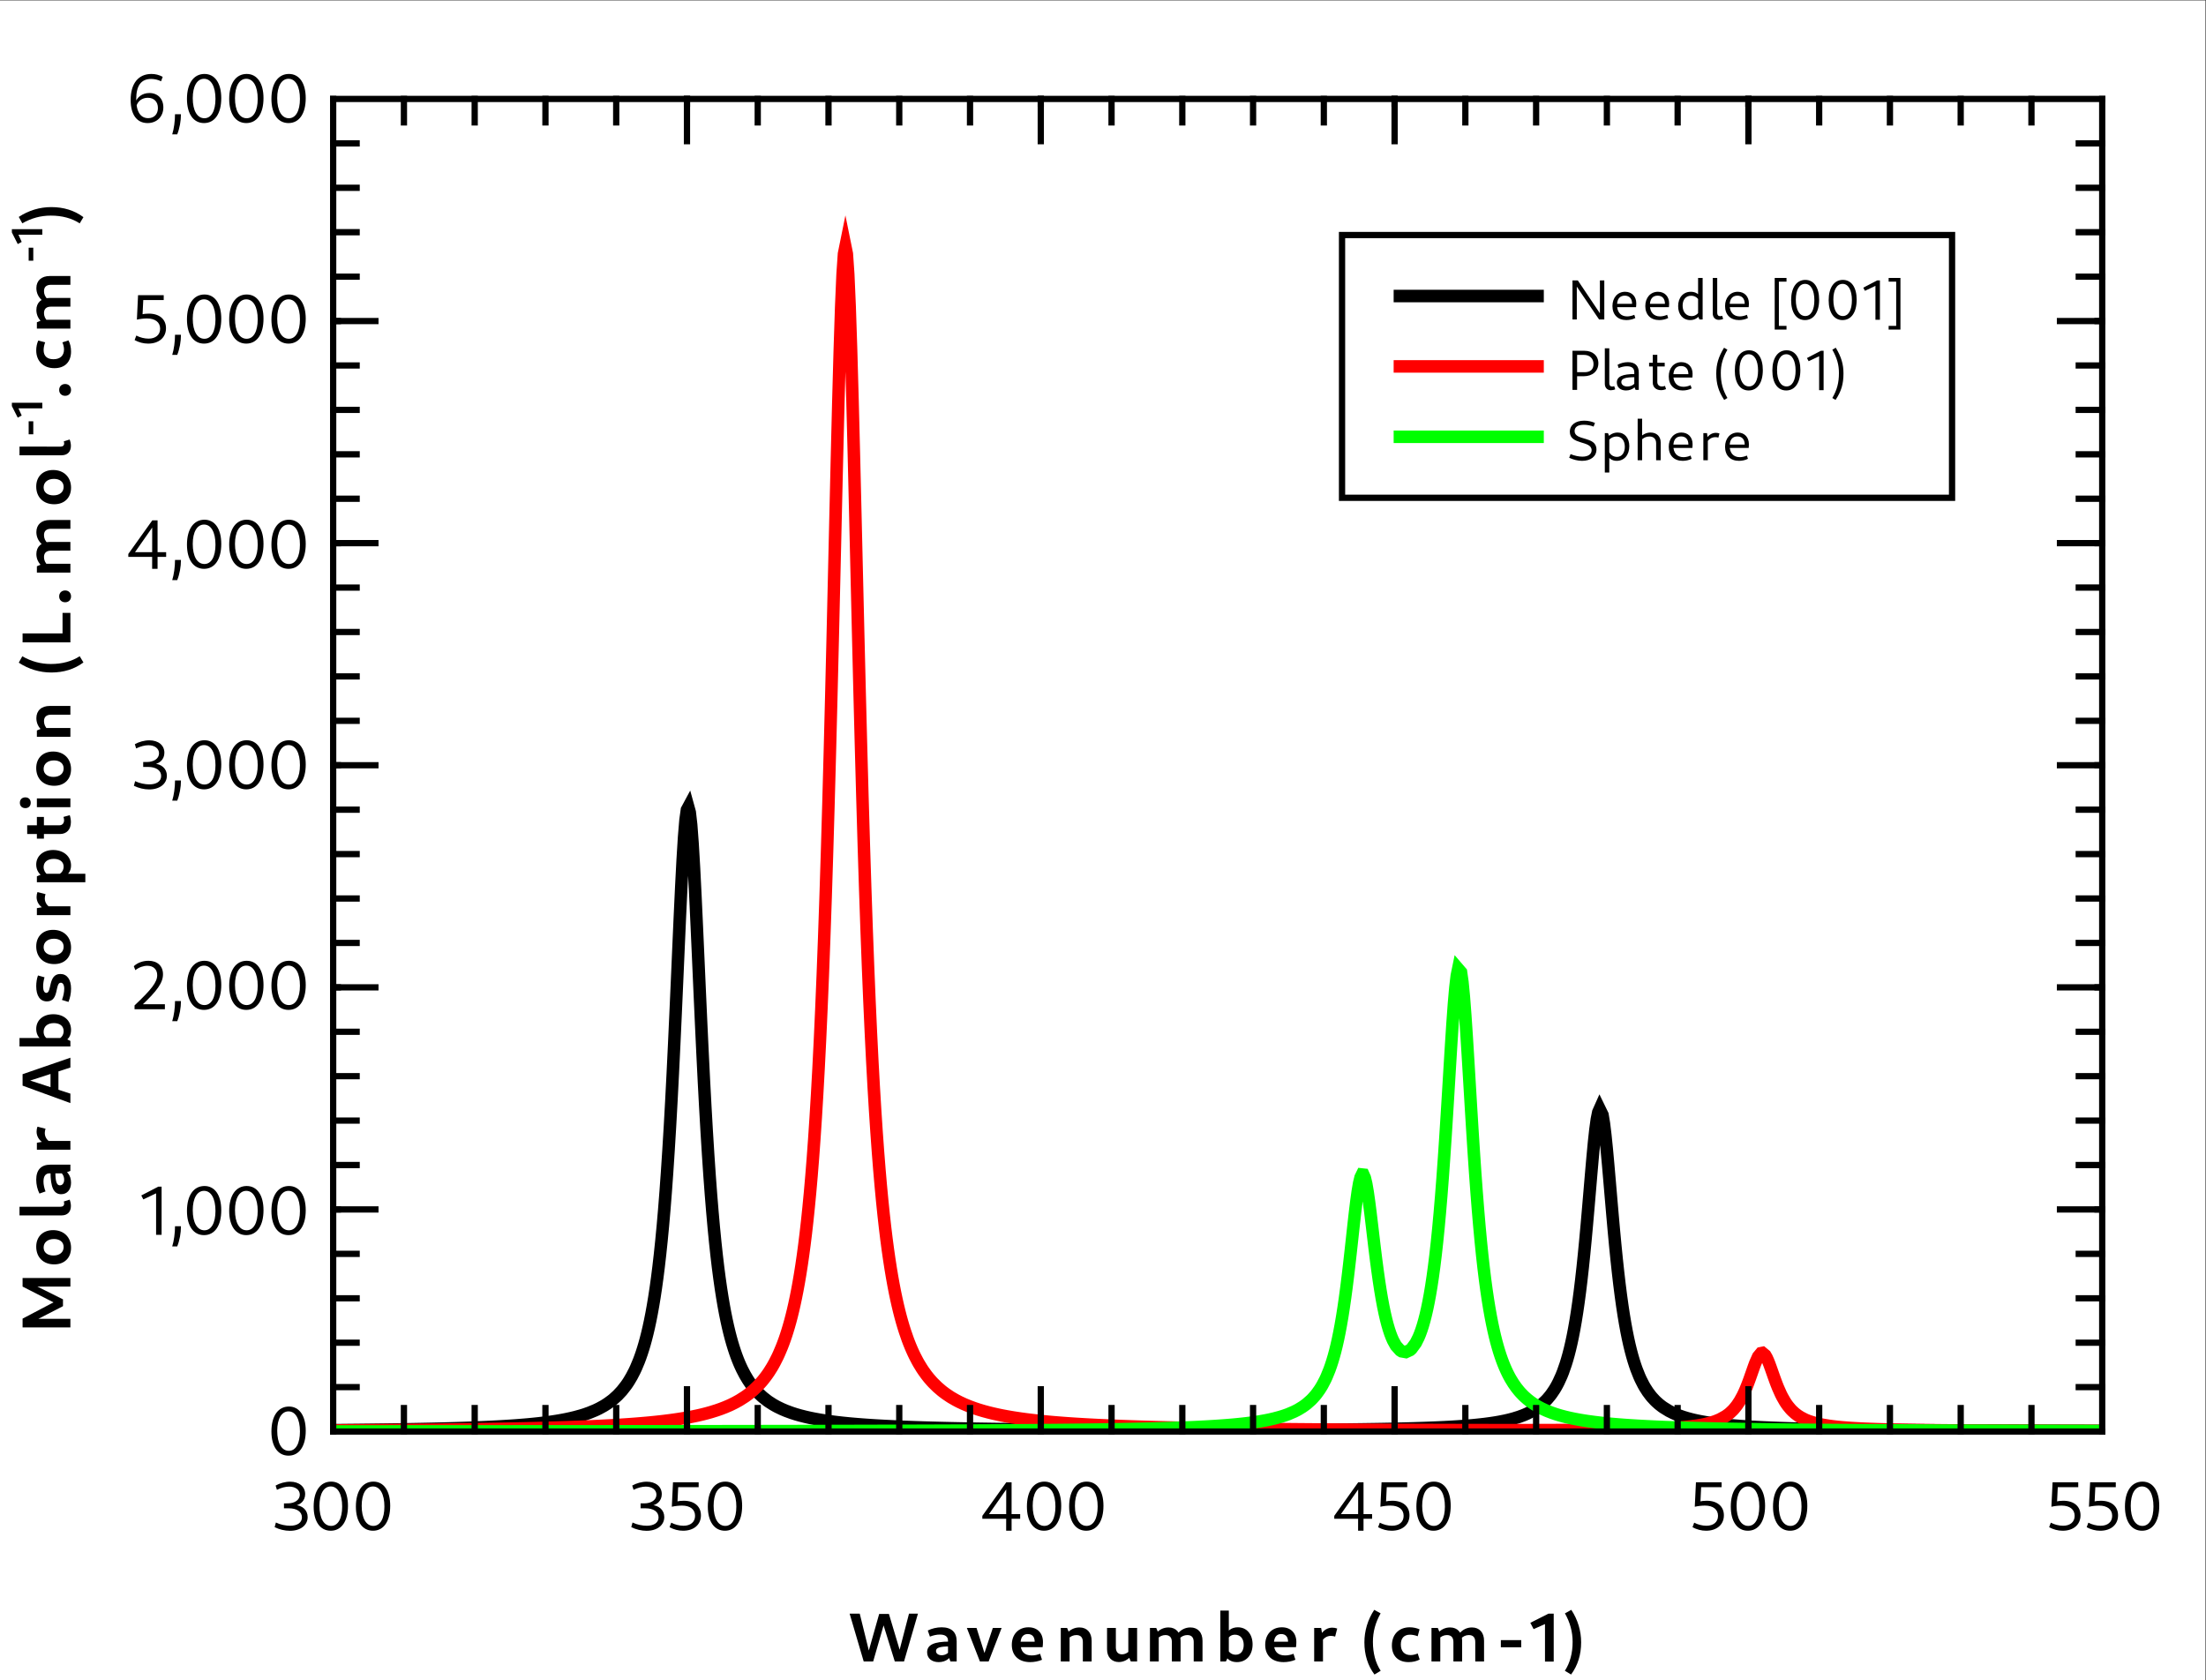 <?xml version="1.0" encoding="UTF-8" standalone="no"?>
<!-- Created with Inkscape (http://www.inkscape.org/) -->

<svg
   version="1.1"
   id="svg2"
   xml:space="preserve"
   width="470"
   height="358"
   viewBox="0 0 470 358"
   xmlns="http://www.w3.org/2000/svg"
   xmlns:svg="http://www.w3.org/2000/svg"><rect x="0" y="0" width="470" height="358" fill="#333333" stroke="none"/><defs
     id="defs6"><clipPath
       clipPathUnits="userSpaceOnUse"
       id="clipPath20"><path
         d="M 53.25,252.75 H 336 v -213 H 53.25 Z"
         clip-rule="evenodd"
         id="path18" /></clipPath><clipPath
       clipPathUnits="userSpaceOnUse"
       id="clipPath30"><path
         d="M 53.25,252.75 H 336 v -213 H 53.25 Z"
         clip-rule="evenodd"
         id="path28" /></clipPath><clipPath
       clipPathUnits="userSpaceOnUse"
       id="clipPath40"><path
         d="M 53.25,252.75 H 336 v -213 H 53.25 Z"
         clip-rule="evenodd"
         id="path38" /></clipPath></defs><g
     id="g8"
     transform="matrix(1.333,0,0,-1.333,0,358)"><g
       id="g10"><path
         d="M 0,268.5 H 352.5 V 0 H 0 Z"
         style="fill:#ffffff;fill-opacity:1;fill-rule:nonzero;stroke:none"
         id="path12" /></g><g
       id="g14"><g
         id="g16"
         clip-path="url(#clipPath20)"><path
           d="m 53.25,39.968 0.452,0.003 0.679,0.006 0.905,0.008 0.678,0.007 0.679,0.006 0.905,0.009 0.678,0.008 0.679,0.007 0.905,0.011 0.678,0.008 0.679,0.008 0.905,0.012 0.678,0.01 0.679,0.01 0.905,0.014 0.678,0.011 0.679,0.011 0.452,0.008 0.453,0.009 0.678,0.012 0.679,0.014 0.679,0.014 0.904,0.02 0.679,0.016 0.679,0.017 0.904,0.024 0.679,0.019 0.679,0.02 0.904,0.028 0.679,0.023 0.679,0.024 0.904,0.035 0.679,0.028 0.679,0.03 0.904,0.042 0.679,0.035 0.679,0.036 0.904,0.054 0.679,0.043 0.679,0.046 0.678,0.05 0.905,0.073 0.452,0.039 0.227,0.02 0.678,0.065 0.905,0.095 0.679,0.078 0.678,0.085 0.905,0.127 0.679,0.105 0.678,0.117 0.453,0.084 0.452,0.09 0.679,0.147 0.678,0.163 0.905,0.248 0.452,0.139 0.227,0.074 0.678,0.24 0.905,0.37 0.226,0.103 0.453,0.22 0.678,0.371 0.226,0.136 0.453,0.292 0.678,0.497 0.227,0.183 0.678,0.614 0.679,0.726 0.678,0.866 0.227,0.326 0.226,0.347 0.452,0.766 0.453,0.874 0.226,0.485 0.452,1.08 0.226,0.601 0.227,0.649 0.226,0.7 0.226,0.757 0.226,0.819 0.226,0.889 0.227,0.965 0.226,1.05 0.226,1.144 0.226,1.248 0.226,1.364 0.227,1.493 0.226,1.635 0.226,1.794 0.226,1.971 0.226,2.165 0.227,2.379 0.226,2.616 0.226,2.872 0.226,3.151 0.226,3.447 0.227,3.758 0.226,4.076 0.226,4.389 0.226,4.681 0.226,4.93 0.227,5.105 0.226,5.173 0.226,5.094 0.226,4.831 0.226,4.354 0.227,3.649 0.226,2.729 0.226,1.63 0.226,0.42 0.226,-0.817 0.227,-1.993 0.226,-3.029 0.226,-3.871 0.226,-4.492 0.226,-4.89 0.227,-5.087 0.226,-5.114 0.226,-5.01 0.226,-4.813 0.226,-4.553 0.227,-4.257 0.226,-3.948 0.226,-3.635 0.226,-3.334 0.226,-3.047 0.227,-2.779 0.226,-2.532 0.226,-2.306 0.226,-2.099 0.226,-1.913 0.227,-1.744 0.226,-1.591 0.226,-1.454 0.226,-1.331 0.226,-1.219 0.227,-1.119 0.226,-1.028 0.226,-0.946 0.226,-0.873 0.226,-0.805 0.227,-0.745 0.226,-0.69 0.226,-0.64 0.226,-0.595 0.226,-0.553 0.227,-0.515 0.226,-0.481 0.452,-0.868 0.453,-0.762 0.226,-0.346 0.226,-0.326 0.452,-0.594 0.679,-0.77 0.226,-0.229 0.453,-0.423 0.226,-0.195 0.678,-0.528 0.227,-0.158 0.678,-0.434 0.453,-0.256 0.226,-0.12 0.678,-0.328 0.679,-0.289 0.905,-0.334 0.678,-0.218 0.679,-0.195 0.905,-0.228 0.678,-0.152 0.679,-0.137 0.905,-0.163 0.226,-0.038 0.452,-0.072 0.679,-0.1 0.905,-0.121 0.678,-0.081 0.679,-0.076 0.905,-0.091 0.678,-0.063 0.679,-0.058 0.905,-0.071 0.678,-0.048 0.679,-0.046 0.679,-0.043 0.904,-0.052 0.679,-0.037 0.679,-0.034 0.904,-0.042 0.679,-0.03 0.679,-0.028 0.904,-0.035 0.679,-0.024 0.679,-0.023 0.904,-0.029 0.679,-0.02 0.679,-0.019 0.904,-0.024 0.679,-0.017 0.679,-0.016 0.904,-0.021 0.679,-0.014 0.679,-0.014 0.678,-0.013 0.905,-0.016 0.679,-0.012 0.678,-0.011 0.905,-0.014 0.679,-0.01 0.678,-0.01 0.905,-0.012 0.679,-0.009 0.678,-0.008 0.905,-0.011 0.679,-0.007 0.678,-0.007 0.905,-0.009 0.679,-0.007 0.678,-0.006 0.905,-0.008 0.679,-0.006 0.678,-0.005 0.679,-0.005 0.905,-0.007 0.678,-0.005 0.679,-0.004 0.905,-0.006 0.678,-0.004 0.679,-0.004 0.905,-0.005 0.678,-0.003 0.679,-0.003 0.905,-0.005 0.678,-0.003 0.679,-0.002 0.905,-0.004 0.678,-0.002 0.679,-0.003 0.905,-0.003 0.678,-0.002 0.679,-0.002 0.678,-0.002 0.905,-0.002 0.679,-10e-4 0.678,-0.002 0.905,-10e-4 0.679,-0.002 0.678,-10e-4 0.905,-10e-4 0.679,-0.001 h 0.678 l 0.905,-10e-4 h 0.679 l 0.678,-10e-4 h 0.905 0.679 0.678 l 0.905,10e-4 h 0.679 l 0.678,10e-4 h 0.679 l 0.905,0.002 0.678,10e-4 0.679,0.001 0.905,10e-4 0.678,0.002 0.679,0.002 0.905,0.002 0.678,0.002 0.679,0.002 0.905,0.003 0.678,0.003 0.679,0.003 0.905,0.004 0.678,0.003 0.679,0.004 0.679,0.003 0.904,0.006 0.679,0.004 0.679,0.005 0.904,0.007 0.679,0.005 0.679,0.006 0.904,0.008 0.679,0.006 0.679,0.007 0.904,0.011 0.679,0.008 0.679,0.008 0.904,0.013 0.679,0.01 0.226,0.003 0.453,0.007 0.904,0.015 0.679,0.013 0.679,0.013 0.678,0.014 0.905,0.02 0.679,0.017 0.678,0.017 0.905,0.026 0.679,0.021 0.678,0.022 0.905,0.033 0.679,0.027 0.678,0.029 0.905,0.042 0.679,0.035 0.678,0.038 0.905,0.057 0.679,0.047 0.678,0.051 0.905,0.077 0.679,0.065 0.678,0.072 0.679,0.079 0.905,0.121 0.678,0.103 0.679,0.116 0.905,0.179 0.678,0.156 0.679,0.178 0.905,0.281 0.678,0.25 0.226,0.092 0.453,0.2 0.905,0.472 0.226,0.136 0.452,0.298 0.453,0.336 0.226,0.185 0.678,0.634 0.227,0.241 0.452,0.537 0.226,0.3 0.453,0.669 0.226,0.376 0.226,0.406 0.226,0.44 0.453,0.996 0.226,0.565 0.452,1.289 0.226,0.735 0.227,0.805 0.226,0.883 0.226,0.969 0.226,1.065 0.226,1.17 0.227,1.286 0.226,1.413 0.226,1.551 0.226,1.701 0.226,1.857 0.227,2.021 0.226,2.186 0.226,2.344 0.226,2.488 0.226,2.601 0.227,2.669 0.226,2.67 0.226,2.585 0.226,2.395 0.226,2.085 0.227,1.657 0.226,1.121 0.226,0.506 0.452,-0.929 0.227,-1.366 0.226,-1.854 0.226,-2.227 0.226,-2.479 0.226,-2.62 0.227,-2.663 0.226,-2.63 0.226,-2.54 0.226,-2.413 0.226,-2.263 0.227,-2.102 0.226,-1.939 0.226,-1.779 0.226,-1.628 0.226,-1.484 0.227,-1.352 0.226,-1.232 0.226,-1.12 0.226,-1.021 0.226,-0.93 0.227,-0.848 0.226,-0.775 0.226,-0.708 0.226,-0.648 0.453,-1.141 0.226,-0.503 0.452,-0.89 0.226,-0.395 0.453,-0.704 0.452,-0.606 0.226,-0.272 0.453,-0.491 0.226,-0.221 0.452,-0.402 0.453,-0.353 0.226,-0.161 0.905,-0.556 0.678,-0.342 0.679,-0.292 0.226,-0.087 0.679,-0.238 0.678,-0.206 0.679,-0.18 0.452,-0.107 0.453,-0.098 0.678,-0.134 0.679,-0.118 0.905,-0.138 0.678,-0.091 0.679,-0.082 0.679,-0.073 0.226,-0.023 0.678,-0.065 0.679,-0.059 0.905,-0.071 0.678,-0.048 0.679,-0.043 0.679,-0.041 0.904,-0.049 0.679,-0.033 0.679,-0.031 0.904,-0.038 0.679,-0.026 0.679,-0.025 0.904,-0.03 0.679,-0.021 0.679,-0.019 0.904,-0.025 0.679,-0.016 0.679,-0.016 0.904,-0.02 0.679,-0.014 0.679,-0.013 0.226,-0.005 0.678,-0.012 0.679,-0.011 0.679,-0.011 0.678,-0.011 0.905,-0.013 0.679,-0.009 0.678,-0.009 0.905,-0.011 0.679,-0.008 0.678,-0.007 0.905,-0.01 0.679,-0.007 0.678,-0.006 0.905,-0.009 0.679,-0.005 0.678,-0.006 0.905,-0.007 0.679,-0.005 0.678,-0.005 0.905,-0.007 0.679,-0.004 0.678,-0.005 0.679,-0.004 0.905,-0.005 0.678,-0.004 0.679,-0.004 0.905,-0.004 0.678,-0.004 0.679,-0.003 0.905,-0.004 0.678,-0.004 0.679,-0.002 0.905,-0.004 0.678,-0.003 0.679,-0.003 0.905,-0.003 0.678,-0.003 0.679,-0.002 0.905,-0.003 0.678,-0.002 0.679,-0.003 0.678,-0.002 0.905,-0.003 0.679,-0.002 0.678,-10e-4 0.905,-0.003 0.679,-0.002 0.678,-0.002 0.905,-0.002 0.679,-0.002 0.678,-10e-4 0.905,-0.002 0.679,-0.002 0.678,-0.001 0.905,-0.002 0.679,-0.002 0.678,-10e-4 0.905,-0.002 0.679,-10e-4"
           style="fill:none;stroke:#000000;stroke-width:2;stroke-linecap:butt;stroke-linejoin:miter;stroke-miterlimit:10;stroke-dasharray:none;stroke-opacity:1"
           id="path22" /></g></g><g
       id="g24"><g
         id="g26"
         clip-path="url(#clipPath30)"><path
           d="m 53.25,39.933 0.452,0.003 0.679,0.003 0.905,0.005 0.678,0.004 0.679,0.004 0.905,0.005 0.678,0.004 0.679,0.004 0.905,0.006 0.678,0.005 0.679,0.004 0.905,0.007 0.678,0.005 0.679,0.005 0.905,0.007 0.678,0.005 0.679,0.006 0.905,0.008 0.678,0.006 0.679,0.006 0.679,0.006 0.904,0.009 0.679,0.007 0.679,0.007 0.904,0.01 0.679,0.008 0.679,0.008 0.904,0.011 0.679,0.009 0.679,0.009 0.678,0.009 0.226,0.003 0.679,0.01 0.679,0.01 0.904,0.014 0.679,0.011 0.679,0.011 0.904,0.016 0.679,0.012 0.679,0.013 0.678,0.013 0.905,0.019 0.679,0.015 0.678,0.015 0.905,0.022 0.679,0.016 0.678,0.018 0.905,0.025 0.679,0.019 0.678,0.021 0.905,0.028 0.679,0.023 0.678,0.024 0.905,0.033 0.679,0.027 0.678,0.028 0.905,0.04 0.679,0.031 0.678,0.033 0.679,0.035 0.905,0.05 0.678,0.04 0.679,0.042 0.678,0.045 0.227,0.015 0.678,0.048 0.679,0.051 0.905,0.074 0.678,0.059 0.679,0.063 0.905,0.09 0.678,0.074 0.679,0.079 0.905,0.114 0.678,0.093 0.679,0.1 0.905,0.146 0.678,0.12 0.679,0.131 0.678,0.141 0.453,0.101 0.452,0.107 0.679,0.173 0.678,0.19 0.905,0.282 0.679,0.237 0.678,0.262 0.679,0.29 0.226,0.104 0.679,0.336 0.678,0.375 0.905,0.575 0.226,0.159 0.453,0.338 0.452,0.368 0.226,0.196 0.679,0.645 0.226,0.235 0.453,0.505 0.226,0.272 0.452,0.585 0.226,0.315 0.227,0.332 0.452,0.718 0.226,0.389 0.226,0.412 0.453,0.894 0.226,0.488 0.452,1.065 0.227,0.583 0.226,0.62 0.226,0.66 0.226,0.705 0.226,0.752 0.227,0.803 0.226,0.861 0.226,0.922 0.226,0.989 0.226,1.063 0.227,1.144 0.226,1.233 0.226,1.331 0.226,1.438 0.226,1.557 0.227,1.689 0.226,1.834 0.226,1.994 0.226,2.173 0.226,2.37 0.227,2.59 0.226,2.834 0.226,3.104 0.226,3.405 0.226,3.739 0.227,4.106 0.226,4.513 0.226,4.958 0.226,5.443 0.226,5.967 0.227,6.524 0.226,7.108 0.226,7.702 0.226,8.286 0.226,8.827 0.227,9.283 0.226,9.603 0.226,9.719 0.226,9.566 0.226,9.077 0.227,8.202 0.226,6.925 0.226,5.263 0.226,3.29 0.226,1.115 0.227,-1.119 0.226,-3.267 0.226,-5.194 0.226,-6.805 0.226,-8.043 0.227,-8.894 0.226,-9.381 0.226,-9.548 0.226,-9.457 0.226,-9.168 0.227,-8.743 0.226,-8.229 0.226,-7.669 0.226,-7.094 0.226,-6.526 0.227,-5.979 0.226,-5.463 0.226,-4.982 0.226,-4.541 0.226,-4.137 0.227,-3.77 0.226,-3.436 0.226,-3.136 0.226,-2.865 0.226,-2.62 0.227,-2.399 0.226,-2.201 0.226,-2.021 0.226,-1.86 0.226,-1.713 0.227,-1.582 0.226,-1.461 0.226,-1.353 0.226,-1.254 0.226,-1.164 0.227,-1.083 0.226,-1.007 0.226,-0.94 0.226,-0.878 0.226,-0.82 0.227,-0.767 0.226,-0.72 0.452,-1.309 0.226,-0.597 0.227,-0.561 0.226,-0.53 0.226,-0.499 0.226,-0.472 0.453,-0.868 0.226,-0.399 0.452,-0.739 0.226,-0.341 0.453,-0.633 0.226,-0.294 0.226,-0.28 0.453,-0.522 0.226,-0.243 0.678,-0.666 0.679,-0.584 0.226,-0.179 0.453,-0.336 0.678,-0.457 0.226,-0.14 0.679,-0.391 0.452,-0.238 0.227,-0.112 0.678,-0.315 0.679,-0.283 0.226,-0.088 0.679,-0.249 0.678,-0.225 0.679,-0.206 0.226,-0.064 0.679,-0.183 0.678,-0.167 0.905,-0.202 0.452,-0.093 0.227,-0.045 0.678,-0.127 0.905,-0.156 0.679,-0.106 0.678,-0.1 0.905,-0.122 0.679,-0.084 0.678,-0.079 0.905,-0.097 0.679,-0.068 0.678,-0.064 0.679,-0.06 0.905,-0.074 0.678,-0.052 0.679,-0.05 0.905,-0.061 0.678,-0.043 0.679,-0.041 0.905,-0.052 0.678,-0.036 0.679,-0.035 0.905,-0.043 0.678,-0.031 0.679,-0.029 0.905,-0.037 0.678,-0.026 0.679,-0.025 0.905,-0.032 0.678,-0.023 0.679,-0.021 0.678,-0.021 0.905,-0.026 0.679,-0.019 0.678,-0.018 0.905,-0.023 0.679,-0.017 0.678,-0.015 0.905,-0.021 0.679,-0.014 0.678,-0.014 0.905,-0.018 0.679,-0.012 0.678,-0.013 0.905,-0.015 0.679,-0.012 0.678,-0.011 0.905,-0.014 0.679,-0.01 0.678,-0.01 0.679,-0.009 0.905,-0.012 0.678,-0.009 0.679,-0.008 0.905,-0.011 0.678,-0.008 0.679,-0.007 0.905,-0.01 0.678,-0.007 0.679,-0.007 0.905,-0.009 0.678,-0.006 0.227,-0.002 0.452,-0.004 0.905,-0.008 0.678,-0.006 0.679,-0.006 0.679,-0.005 0.904,-0.007 0.679,-0.005 0.679,-0.005 0.904,-0.006 0.679,-0.005 0.679,-0.004 0.904,-0.006 0.679,-0.004 0.679,-0.004 0.904,-0.005 0.679,-0.004 0.679,-0.003 0.904,-0.005 0.679,-0.003 0.679,-0.003 0.904,-0.005 0.679,-0.003 0.679,-0.003 0.678,-0.002 0.905,-0.004 0.679,-0.002 0.678,-0.003 0.905,-0.003 0.679,-0.002 0.678,-0.002 0.905,-0.003 0.679,-0.002 0.678,-0.002 0.905,-0.002 0.679,-0.002 0.678,-0.001 0.905,-0.002 0.679,-0.002 0.678,-10e-4 0.905,-0.001 0.679,-10e-4 0.678,-10e-4 0.679,-0.001 0.905,-10e-4 h 0.678 l 0.679,-10e-4 h 0.905 0.678 0.679 0.905 l 0.678,10e-4 h 0.679 l 0.905,10e-4 0.678,0.001 0.679,0.002 0.905,0.001 0.678,0.002 0.679,0.002 0.905,0.003 0.678,0.002 0.679,0.003 0.678,0.003 0.905,0.005 0.679,0.004 0.678,0.004 0.905,0.007 0.679,0.005 0.678,0.007 0.905,0.009 0.679,0.007 0.678,0.009 0.905,0.013 0.679,0.011 0.678,0.012 0.905,0.018 0.679,0.015 0.226,0.006 0.452,0.011 0.905,0.027 0.679,0.022 0.678,0.026 0.679,0.029 0.905,0.045 0.678,0.039 0.679,0.046 0.905,0.071 0.678,0.065 0.679,0.075 0.905,0.124 0.678,0.114 0.453,0.089 0.226,0.049 0.905,0.233 0.678,0.225 0.679,0.283 0.905,0.503 0.452,0.325 0.226,0.185 0.453,0.427 0.226,0.245 0.452,0.565 0.453,0.683 0.452,0.822 0.226,0.468 0.227,0.508 0.226,0.548 0.226,0.585 0.226,0.616 0.226,0.64 0.227,0.649 0.226,0.64 0.226,0.607 0.452,1.007 0.453,0.543 0.226,0.047 0.452,-0.374 0.227,-0.393 0.226,-0.498 0.226,-0.574 0.226,-0.621 0.226,-0.643 0.227,-0.644 0.226,-0.628 0.226,-0.602 0.226,-0.567 0.453,-1.019 0.226,-0.45 0.452,-0.789 0.226,-0.344 0.227,-0.313 0.452,-0.543 0.226,-0.237 0.453,-0.411 0.452,-0.344 0.452,-0.289 0.679,-0.352 0.226,-0.099 0.453,-0.178 0.904,-0.285 0.679,-0.167 0.452,-0.094 0.227,-0.043 0.904,-0.148 0.679,-0.091 0.679,-0.077 0.678,-0.065 0.905,-0.074 0.679,-0.047 0.678,-0.041 0.905,-0.048 0.679,-0.031 0.678,-0.027 0.905,-0.032 0.226,-0.008 0.453,-0.014 0.678,-0.019 0.905,-0.023 0.679,-0.015 0.678,-0.014 0.905,-0.017 0.679,-0.012 0.678,-0.01 0.905,-0.013 0.679,-0.009 0.678,-0.008 0.679,-0.008 0.905,-0.009 0.678,-0.007 0.679,-0.006 0.905,-0.008 0.678,-0.005 0.679,-0.005 0.905,-0.006 0.678,-0.004 0.679,-0.005 0.905,-0.005 0.678,-0.003 0.679,-0.004 0.905,-0.004 0.678,-0.003 0.679,-0.003 0.905,-0.004 0.678,-0.003 0.679,-0.002 0.678,-0.002 0.905,-0.004 0.679,-0.002 0.678,-0.002 0.905,-0.003 0.679,-10e-4 0.678,-0.002 0.905,-0.003 0.679,-10e-4 0.678,-0.002 0.905,-0.002 0.679,-0.002 0.678,-0.001 0.905,-0.002 0.679,-0.001 0.678,-0.002 0.905,-10e-4 0.679,-0.002"
           style="fill:none;stroke:#ff0000;stroke-width:2;stroke-linecap:butt;stroke-linejoin:miter;stroke-miterlimit:10;stroke-dasharray:none;stroke-opacity:1"
           id="path32" /></g></g><g
       id="g34"><g
         id="g36"
         clip-path="url(#clipPath40)"><path
           d="m 53.25,39.769 h 0.452 0.679 0.905 0.678 l 0.679,0.001 h 0.905 0.678 0.679 l 0.905,10e-4 h 0.678 0.679 0.905 l 0.678,10e-4 h 0.679 0.905 0.678 l 0.679,0.001 h 0.905 0.678 0.679 l 0.679,10e-4 h 0.904 0.679 l 0.679,10e-4 h 0.904 0.679 l 0.679,0.001 h 0.904 0.679 0.679 l 0.904,10e-4 h 0.679 0.679 l 0.904,10e-4 h 0.679 l 0.679,0.001 h 0.904 0.679 l 0.679,10e-4 h 0.678 0.905 l 0.679,10e-4 h 0.678 l 0.905,10e-4 h 0.679 0.678 l 0.905,0.001 h 0.679 l 0.678,10e-4 h 0.905 l 0.679,10e-4 h 0.678 l 0.905,0.001 h 0.679 l 0.678,10e-4 h 0.905 l 0.679,10e-4 h 0.678 l 0.679,0.001 h 0.905 l 0.678,10e-4 h 0.679 l 0.905,10e-4 0.678,0.001 h 0.679 l 0.905,10e-4 h 0.678 l 0.679,10e-4 0.905,0.001 h 0.678 l 0.679,10e-4 0.905,10e-4 h 0.678 l 0.679,0.001 0.905,10e-4 h 0.678 l 0.679,10e-4 0.678,0.001 0.905,10e-4 0.679,10e-4 h 0.678 l 0.905,0.001 0.679,10e-4 0.678,10e-4 0.905,0.001 0.679,10e-4 0.678,10e-4 0.905,0.001 0.679,10e-4 h 0.678 l 0.905,0.002 0.679,10e-4 0.678,10e-4 0.905,0.001 0.679,10e-4 0.678,10e-4 0.679,0.001 0.905,10e-4 0.678,0.002 0.679,10e-4 0.905,10e-4 0.678,0.001 0.679,0.002 0.905,0.001 0.678,10e-4 0.679,0.002 0.905,0.002 0.678,0.001 0.679,10e-4 0.905,0.002 0.678,0.002 0.679,0.001 0.905,0.002 0.678,0.002 0.679,0.002 0.679,0.001 0.904,0.003 0.679,10e-4 0.679,0.002 0.904,0.003 0.679,0.002 0.679,0.002 0.904,0.002 0.679,0.003 0.679,0.002 0.904,0.003 0.679,0.002 0.679,0.002 0.904,0.004 0.679,0.002 0.679,0.003 0.904,0.003 0.679,0.003 0.679,0.003 0.678,0.003 0.905,0.004 0.679,0.003 0.678,0.004 0.905,0.004 0.679,0.004 0.678,0.003 0.905,0.005 0.679,0.004 0.678,0.004 0.905,0.006 0.679,0.004 0.678,0.005 0.905,0.006 0.679,0.005 0.678,0.005 0.905,0.007 0.679,0.005 0.678,0.006 0.679,0.006 0.905,0.008 0.678,0.007 0.679,0.006 0.905,0.01 0.678,0.007 0.679,0.008 0.905,0.01 0.678,0.009 0.679,0.009 0.905,0.012 0.678,0.01 0.679,0.01 0.905,0.014 0.678,0.011 0.679,0.012 0.905,0.017 0.678,0.013 0.679,0.014 0.678,0.015 0.905,0.021 0.679,0.016 0.678,0.018 0.905,0.025 0.679,0.02 0.678,0.021 0.905,0.03 0.679,0.024 0.678,0.026 0.905,0.037 0.679,0.03 0.678,0.032 0.905,0.046 0.679,0.038 0.678,0.04 0.905,0.059 0.679,0.049 0.678,0.052 0.679,0.057 0.679,0.063 0.226,0.022 0.678,0.07 0.679,0.076 0.905,0.115 0.678,0.096 0.679,0.107 0.905,0.163 0.452,0.091 0.226,0.048 0.679,0.157 0.905,0.242 0.678,0.212 0.453,0.159 0.226,0.086 0.905,0.388 0.452,0.227 0.226,0.123 0.679,0.415 0.452,0.32 0.227,0.176 0.678,0.6 0.226,0.229 0.453,0.507 0.226,0.282 0.452,0.631 0.227,0.354 0.226,0.382 0.452,0.864 0.226,0.488 0.453,1.112 0.226,0.634 0.226,0.693 0.226,0.758 0.227,0.831 0.226,0.911 0.226,1 0.226,1.096 0.226,1.202 0.227,1.315 0.226,1.434 0.226,1.56 0.226,1.685 0.226,1.807 0.227,1.917 0.226,2.005 0.226,2.06 0.226,2.066 0.226,2.006 0.227,1.868 0.226,1.64 0.226,1.322 0.226,0.923 0.226,0.463 0.227,-0.025 0.226,-0.507 0.226,-0.944 0.226,-1.312 0.226,-1.593 0.227,-1.782 0.226,-1.887 0.226,-1.917 0.226,-1.89 0.226,-1.818 0.227,-1.718 0.226,-1.6 0.226,-1.473 0.226,-1.344 0.226,-1.217 0.227,-1.096 0.226,-0.98 0.226,-0.873 0.226,-0.772 0.226,-0.68 0.227,-0.594 0.226,-0.516 0.452,-0.816 0.679,-0.758 0.226,-0.142 0.679,-0.121 0.678,0.315 0.226,0.204 0.679,0.924 0.452,0.905 0.227,0.551 0.226,0.622 0.226,0.701 0.226,0.785 0.226,0.877 0.227,0.979 0.226,1.09 0.226,1.213 0.226,1.347 0.226,1.495 0.227,1.657 0.226,1.834 0.226,2.027 0.226,2.235 0.226,2.456 0.227,2.687 0.226,2.923 0.226,3.156 0.226,3.373 0.226,3.558 0.227,3.688 0.226,3.739 0.226,3.68 0.226,3.483 0.226,3.128 0.227,2.602 0.226,1.914 0.226,1.095 0.452,-0.526 0.227,-1.586 0.226,-2.34 0.226,-2.945 0.226,-3.381 0.226,-3.653 0.227,-3.776 0.226,-3.777 0.226,-3.685 0.226,-3.529 0.226,-3.329 0.227,-3.108 0.226,-2.876 0.226,-2.648 0.226,-2.426 0.226,-2.216 0.227,-2.022 0.226,-1.842 0.226,-1.678 0.226,-1.528 0.226,-1.394 0.227,-1.271 0.226,-1.161 0.226,-1.062 0.226,-0.973 0.226,-0.892 0.227,-0.82 0.226,-0.753 0.226,-0.695 0.226,-0.641 0.226,-0.593 0.227,-0.549 0.226,-0.509 0.226,-0.472 0.226,-0.44 0.226,-0.409 0.453,-0.738 0.452,-0.646 0.453,-0.568 0.226,-0.258 0.452,-0.473 0.226,-0.216 0.453,-0.397 0.452,-0.355 0.453,-0.319 0.678,-0.421 0.679,-0.364 0.678,-0.315 0.227,-0.096 0.678,-0.264 0.679,-0.233 0.678,-0.206 0.227,-0.064 0.678,-0.176 0.679,-0.158 0.678,-0.142 0.905,-0.168 0.679,-0.113 0.678,-0.102 0.905,-0.123 0.679,-0.082 0.678,-0.077 0.905,-0.092 0.679,-0.063 0.678,-0.058 0.453,-0.036 0.452,-0.035 0.679,-0.049 0.678,-0.046 0.905,-0.056 0.679,-0.039 0.678,-0.036 0.905,-0.045 0.679,-0.032 0.678,-0.029 0.679,-0.028 0.905,-0.035 0.678,-0.024 0.679,-0.024 0.905,-0.028 0.678,-0.021 0.679,-0.019 0.905,-0.024 0.678,-0.018 0.679,-0.016 0.905,-0.02 0.678,-0.015 0.679,-0.014 0.905,-0.018 0.678,-0.012 0.679,-0.012 0.905,-0.016 0.678,-0.01 0.679,-0.011 0.679,-0.01 0.226,-0.003 0.678,-0.01 0.679,-0.009 0.679,-0.008 0.904,-0.012 0.679,-0.008 0.679,-0.007 0.904,-0.01 0.679,-0.007 0.679,-0.007 0.904,-0.009 0.679,-0.006 0.679,-0.006 0.904,-0.008 0.679,-0.006 0.679,-0.005 0.904,-0.007 0.679,-0.005 0.679,-0.005 0.678,-0.005 0.905,-0.006 0.679,-0.004 0.678,-0.005 0.905,-0.005 0.679,-0.004 0.678,-0.004 0.905,-0.005 0.679,-0.004 0.678,-0.003 0.905,-0.005 0.679,-0.003 0.678,-0.003 0.905,-0.004 0.679,-0.003 0.678,-0.003 0.905,-0.004 0.679,-0.003 0.678,-0.002 0.679,-0.003 0.905,-0.003 0.678,-0.003 0.679,-0.002 0.905,-0.003 0.678,-0.003 0.679,-0.002 0.905,-0.003 0.678,-0.002 0.679,-0.002 0.905,-0.003 0.678,-0.002 0.679,-0.002 0.905,-0.002 0.678,-0.002 0.679,-0.002 0.905,-0.002 0.678,-0.002 0.679,-0.001 0.678,-0.002 0.905,-0.002 0.679,-10e-4 0.678,-0.002 0.905,-0.002 0.679,-10e-4 0.678,-0.002 0.905,-0.002 0.679,-0.001 0.678,-10e-4 0.905,-0.002 0.679,-10e-4 0.678,-10e-4 0.905,-0.002 0.679,-10e-4 0.678,-0.001 0.905,-0.002 0.679,-10e-4"
           style="fill:none;stroke:#00ff00;stroke-width:2;stroke-linecap:butt;stroke-linejoin:miter;stroke-miterlimit:10;stroke-dasharray:none;stroke-opacity:1"
           id="path42" /></g></g><g
       id="g44"><path
         d="m 11.25,56.391 v 1.371 H 5.566 l 0.153,-0.211 4.347,2.238 v 1.09 L 5.719,63.047 5.59,62.918 h 5.66 v 1.371 H 3.609 v -1.371 l 5.59,-2.848 v 0.668 l -5.59,-2.941 v -1.406 h 7.641 m 0.105,12.726 c 0,1.688 -1.148,2.824 -2.859,2.824 -1.641,0 -2.707,-1.043 -2.707,-2.648 0,-1.699 1.149,-2.824 2.871,-2.824 1.629,0 2.695,1.031 2.695,2.648 m -1.183,0.129 c 0,-0.832 -0.633,-1.359 -1.629,-1.359 -0.961,0 -1.57,0.492 -1.57,1.277 0,0.82 0.656,1.359 1.652,1.359 0.949,0 1.547,-0.492 1.547,-1.277 m 1.16,6.551 c 0,0.34 -0.082,0.726 -0.199,1.019 l -0.938,-0.293 c 0.035,-0.117 0.059,-0.234 0.059,-0.339 0,-0.329 -0.211,-0.504 -0.586,-0.504 H 3.117 v -1.383 h 6.727 c 0.926,0 1.488,0.562 1.488,1.5 M 11.25,81.41 v 0.996 H 8.027 c -1.441,0 -2.238,-0.82 -2.238,-2.402 0,-0.762 0.188,-1.582 0.516,-2.215 l 0.972,0.34 c -0.211,0.551 -0.328,1.09 -0.328,1.582 0,0.855 0.328,1.312 0.973,1.312 h 2.297 l 1.031,0.387 m 0.105,-1.875 c 0,1.184 -0.667,2.027 -1.828,2.297 L 9.316,81.375 c 0.575,-0.187 0.938,-0.727 0.938,-1.371 0,-0.539 -0.27,-0.902 -0.68,-0.902 -0.515,0 -0.726,0.609 -0.726,2.168 H 8.074 c 0,-2.485 0.516,-3.586 1.699,-3.586 0.961,0 1.582,0.726 1.582,1.851 m -0.105,5.262 v 1.406 H 7.57 L 5.895,85.91 v -1.113 h 5.355 m -3.047,1.137 c -0.656,0.293 -1.043,0.878 -1.043,1.535 0,0.222 0.047,0.48 0.117,0.679 l -1.289,0.329 c -0.093,-0.235 -0.14,-0.516 -0.14,-0.797 0,-0.703 0.375,-1.36 1.019,-1.746 h 1.336 m 3.047,6.316 v 1.512 l -6.914,2.25 v -0.317 l 6.914,2.239 v 1.57 L 3.609,96.867 V 95.039 L 11.25,92.25 m -1.91,1.793 v 3.656 L 8.074,97.488 V 94.23 L 9.34,94.043 m 2.015,9.902 c 0,1.5 -1.136,2.508 -2.835,2.508 -1.641,0 -2.731,-0.949 -2.731,-2.355 0,-0.985 0.527,-1.7 1.418,-2.051 l 0.527,0.422 c -0.504,0.199 -0.761,0.644 -0.761,1.172 0,0.867 0.632,1.394 1.64,1.394 0.961,0 1.559,-0.48 1.559,-1.277 0,-0.563 -0.293,-1.02 -0.785,-1.254 l 0.715,-0.481 c 0.82,0.329 1.253,0.985 1.253,1.922 m -0.105,-2.648 v 0.891 l -0.973,0.468 h -7.16 v -1.359 h 8.133 m 0.105,9.258 c 0,1.465 -0.644,2.332 -1.71,2.332 -2.004,0 -1.336,-3.024 -2.239,-3.024 -0.316,0 -0.515,0.375 -0.515,1.032 0,0.445 0.082,0.972 0.222,1.464 l -1.043,0.293 c -0.187,-0.492 -0.281,-1.125 -0.281,-1.722 0,-1.535 0.621,-2.426 1.711,-2.426 1.992,0 1.242,2.988 2.215,2.988 0.34,0 0.551,-0.363 0.551,-0.961 0,-0.515 -0.141,-1.23 -0.364,-1.793 l 1.043,-0.316 c 0.258,0.621 0.41,1.394 0.41,2.133 m 0,6.562 c 0,1.688 -1.148,2.824 -2.859,2.824 -1.641,0 -2.707,-1.043 -2.707,-2.648 0,-1.699 1.149,-2.824 2.871,-2.824 1.629,0 2.695,1.031 2.695,2.648 m -1.183,0.129 c 0,-0.832 -0.633,-1.359 -1.629,-1.359 -0.961,0 -1.57,0.492 -1.57,1.277 0,0.82 0.656,1.359 1.652,1.359 0.949,0 1.547,-0.492 1.547,-1.277 m 1.078,5.051 v 1.406 H 7.57 L 5.895,123.41 v -1.113 h 5.355 m -3.047,1.137 c -0.656,0.293 -1.043,0.878 -1.043,1.535 0,0.222 0.047,0.48 0.117,0.679 l -1.289,0.329 c -0.093,-0.235 -0.14,-0.516 -0.14,-0.797 0,-0.703 0.375,-1.36 1.019,-1.746 h 1.336 m 3.152,6.796 c 0,1.442 -1.183,2.473 -2.859,2.473 -1.594,0 -2.707,-0.961 -2.707,-2.332 0,-0.844 0.434,-1.559 1.16,-1.957 l 0.645,0.352 c -0.387,0.281 -0.621,0.726 -0.621,1.207 0,0.808 0.632,1.312 1.629,1.312 0.96,0 1.57,-0.469 1.57,-1.242 0,-0.586 -0.352,-1.09 -0.902,-1.277 l 0.82,-0.399 c 0.808,0.305 1.265,0.985 1.265,1.863 m 2.286,-2.683 v 1.359 H 6.879 l -0.984,-0.41 v -0.949 h 7.746 m -2.309,9.621 c 0,0.363 -0.07,0.762 -0.187,1.102 l -1.008,-0.282 c 0.07,-0.152 0.105,-0.351 0.105,-0.515 0,-0.504 -0.293,-0.821 -0.762,-0.821 H 4.348 v -1.394 h 5.226 c 1.078,0 1.758,0.715 1.758,1.91 M 7.02,134.52 v 3.468 H 5.895 V 134.52 H 7.02 m 4.23,5.027 v 1.406 H 5.895 v -1.406 h 5.355 m -6.34,0.703 c 0,0.527 -0.34,0.867 -0.855,0.867 -0.539,0 -0.879,-0.34 -0.879,-0.867 0,-0.516 0.34,-0.855 0.879,-0.855 0.515,0 0.855,0.339 0.855,0.855 m 6.445,5.367 c 0,1.688 -1.148,2.824 -2.859,2.824 -1.641,0 -2.707,-1.043 -2.707,-2.648 0,-1.699 1.149,-2.824 2.871,-2.824 1.629,0 2.695,1.031 2.695,2.648 m -1.183,0.129 c 0,-0.832 -0.633,-1.359 -1.629,-1.359 -0.961,0 -1.57,0.492 -1.57,1.277 0,0.82 0.656,1.359 1.652,1.359 0.949,0 1.547,-0.492 1.547,-1.277 m 1.078,8.578 v 1.406 H 7.957 c -1.336,0 -2.145,-0.75 -2.145,-1.957 0,-0.773 0.34,-1.488 0.938,-1.98 l 0.855,0.199 c -0.375,0.363 -0.574,0.809 -0.574,1.301 0,0.68 0.387,1.031 1.114,1.031 h 3.105 m 0,-3.527 v 1.406 H 6.844 l -0.949,-0.398 v -1.008 h 5.355 m 2.086,11.883 -0.598,0.996 c -1.254,-0.821 -2.812,-1.242 -4.617,-1.242 -1.605,0 -3.082,0.398 -4.559,1.23 L 3,162.645 c 1.582,-1.043 3.375,-1.571 5.191,-1.571 1.993,0 3.704,0.539 5.145,1.606 m -2.086,3.211 v 4.711 H 9.996 V 167.32 H 3.609 v -1.429 h 7.641 m 0.105,7.347 c 0,0.574 -0.398,0.95 -0.937,0.95 -0.563,0 -0.961,-0.376 -0.961,-0.95 0,-0.562 0.398,-0.937 0.961,-0.937 0.539,0 0.937,0.375 0.937,0.937 m -0.105,10.805 v 1.406 H 7.957 c -1.336,0 -2.145,-0.738 -2.145,-1.945 0,-0.762 0.34,-1.477 0.938,-1.969 l 0.855,0.211 c -0.375,0.352 -0.574,0.785 -0.574,1.277 0,0.68 0.387,1.02 1.114,1.02 h 3.105 m 0,-6.996 v 1.406 H 6.844 l -0.949,-0.398 v -1.008 h 5.355 m 0,3.504 v 1.394 H 7.957 c -1.336,0 -2.145,-0.738 -2.145,-1.933 0,-0.774 0.34,-1.477 0.938,-1.969 l 0.855,0.199 c -0.375,0.352 -0.574,0.797 -0.574,1.278 0,0.679 0.387,1.031 1.114,1.031 h 3.105 m 0.105,10.066 c 0,1.688 -1.148,2.824 -2.859,2.824 -1.641,0 -2.707,-1.043 -2.707,-2.648 0,-1.699 1.149,-2.824 2.871,-2.824 1.629,0 2.695,1.031 2.695,2.648 m -1.183,0.129 c 0,-0.832 -0.633,-1.359 -1.629,-1.359 -0.961,0 -1.57,0.492 -1.57,1.277 0,0.82 0.656,1.359 1.652,1.359 0.949,0 1.547,-0.492 1.547,-1.277 m 1.16,6.551 c 0,0.34 -0.082,0.726 -0.199,1.019 l -0.938,-0.293 c 0.035,-0.117 0.059,-0.234 0.059,-0.339 0,-0.329 -0.211,-0.504 -0.586,-0.504 H 3.117 v -1.383 h 6.727 c 0.926,0 1.488,0.562 1.488,1.5"
         style="fill:#000000;fill-opacity:1;fill-rule:nonzero;stroke:none"
         id="path46" /></g><g
       id="g48"><path
         d="m 5.32,199.148 v 2.075 H 4.582 v -2.075 H 5.32 m 1.442,4.149 v 0.891 H 1.898 v -0.528 l 0.938,-1.851 0.633,0.339 -0.645,1.43 -0.281,-0.281 h 4.219"
         style="fill:#000000;fill-opacity:1;fill-rule:nonzero;stroke:none"
         id="path50" /></g><g
       id="g52"><path
         d="m 11.355,206.238 c 0,0.574 -0.398,0.95 -0.937,0.95 -0.563,0 -0.961,-0.376 -0.961,-0.95 0,-0.562 0.398,-0.937 0.961,-0.937 0.539,0 0.937,0.375 0.937,0.937 m 0,6.153 c 0,0.656 -0.14,1.265 -0.41,1.769 l -0.972,-0.316 c 0.164,-0.375 0.257,-0.785 0.257,-1.137 0,-0.996 -0.621,-1.559 -1.687,-1.559 -1.008,0 -1.57,0.504 -1.57,1.465 0,0.387 0.093,0.844 0.246,1.231 l -1.102,0.293 c -0.211,-0.457 -0.328,-1.02 -0.328,-1.571 0,-1.722 1.149,-2.847 2.906,-2.847 1.676,0 2.66,0.996 2.66,2.672 m -0.105,10.652 v 1.406 H 7.957 c -1.336,0 -2.145,-0.738 -2.145,-1.945 0,-0.762 0.34,-1.477 0.938,-1.969 l 0.855,0.211 c -0.375,0.352 -0.574,0.785 -0.574,1.277 0,0.68 0.387,1.02 1.114,1.02 h 3.105 m 0,-6.996 v 1.406 H 6.844 l -0.949,-0.398 v -1.008 h 5.355 m 0,3.504 v 1.394 H 7.957 c -1.336,0 -2.145,-0.738 -2.145,-1.933 0,-0.774 0.34,-1.477 0.938,-1.969 l 0.855,0.199 c -0.375,0.352 -0.574,0.797 -0.574,1.278 0,0.679 0.387,1.031 1.114,1.031 h 3.105"
         style="fill:#000000;fill-opacity:1;fill-rule:nonzero;stroke:none"
         id="path54" /></g><g
       id="g56"><path
         d="m 5.32,226.898 v 2.075 H 4.582 v -2.075 H 5.32 m 1.442,4.149 v 0.891 H 1.898 v -0.528 l 0.938,-1.851 0.633,0.339 -0.645,1.43 -0.281,-0.281 h 4.219"
         style="fill:#000000;fill-opacity:1;fill-rule:nonzero;stroke:none"
         id="path58" /></g><g
       id="g60"><path
         d="m 13.336,233.859 c -1.441,1.067 -3.152,1.606 -5.145,1.606 -1.816,0 -3.609,-0.527 -5.191,-1.57 l 0.562,-1.02 c 1.477,0.832 2.954,1.23 4.559,1.23 1.805,0 3.363,-0.421 4.617,-1.242 z"
         style="fill:#000000;fill-opacity:1;fill-rule:nonzero;stroke:none"
         id="path62" /></g><g
       id="g64"><path
         d="m 46.113,35.895 c 1.699,0 2.754,1.488 2.754,3.984 0,2.391 -1.019,3.867 -2.683,3.867 -1.723,0 -2.801,-1.5 -2.801,-3.984 0,-2.403 1.043,-3.867 2.73,-3.867 m 0.059,0.773 c -1.149,0 -1.863,1.207 -1.863,3.211 0,1.922 0.703,3.094 1.804,3.094 1.125,0 1.828,-1.219 1.828,-3.211 0,-1.922 -0.668,-3.094 -1.769,-3.094"
         style="fill:#000000;fill-opacity:1;fill-rule:nonzero;stroke:none"
         id="path66" /></g><g
       id="g68"><path
         d="m 24.949,71.191 h 0.879 v 7.7 h -0.527 l -2.719,-1.407 0.328,-0.632 2.332,1.113 -0.293,0.281 v -7.055 m 2.578,-1.851 h 0.797 c 0.387,0.949 0.598,2.133 0.598,3.222 h -0.949 c 0,-1.113 -0.164,-2.308 -0.446,-3.222 m 5.086,1.805 c 1.699,0 2.754,1.488 2.754,3.984 0,2.391 -1.019,3.867 -2.683,3.867 -1.723,0 -2.801,-1.5 -2.801,-3.984 0,-2.403 1.043,-3.867 2.73,-3.867 m 0.059,0.773 c -1.149,0 -1.863,1.207 -1.863,3.211 0,1.922 0.703,3.094 1.804,3.094 1.125,0 1.828,-1.219 1.828,-3.211 0,-1.922 -0.668,-3.094 -1.769,-3.094 m 6.691,-0.773 c 1.699,0 2.754,1.488 2.754,3.984 0,2.391 -1.019,3.867 -2.683,3.867 -1.723,0 -2.801,-1.5 -2.801,-3.984 0,-2.403 1.043,-3.867 2.73,-3.867 m 0.059,0.773 c -1.149,0 -1.863,1.207 -1.863,3.211 0,1.922 0.703,3.094 1.804,3.094 1.125,0 1.828,-1.219 1.828,-3.211 0,-1.922 -0.668,-3.094 -1.769,-3.094 m 6.691,-0.773 c 1.699,0 2.754,1.488 2.754,3.984 0,2.391 -1.019,3.867 -2.683,3.867 -1.723,0 -2.801,-1.5 -2.801,-3.984 0,-2.403 1.043,-3.867 2.73,-3.867 m 0.059,0.773 c -1.149,0 -1.863,1.207 -1.863,3.211 0,1.922 0.703,3.094 1.804,3.094 1.125,0 1.828,-1.219 1.828,-3.211 0,-1.922 -0.668,-3.094 -1.769,-3.094"
         style="fill:#000000;fill-opacity:1;fill-rule:nonzero;stroke:none"
         id="path70" /></g><g
       id="g72"><path
         d="m 21.504,107.25 h 4.851 v 0.797 h -3.914 l 0.118,-0.27 c 2.613,2.461 3.492,3.739 3.492,5.063 0,1.348 -0.914,2.156 -2.321,2.156 -0.914,0 -1.781,-0.328 -2.343,-0.867 l 0.246,-0.633 c 0.586,0.469 1.312,0.703 1.91,0.703 0.984,0 1.582,-0.586 1.582,-1.5 0,-1.113 -0.891,-2.261 -3.621,-4.84 v -0.609 m 6.023,-1.91 h 0.797 c 0.387,0.949 0.598,2.133 0.598,3.222 h -0.949 c 0,-1.113 -0.164,-2.308 -0.446,-3.222 m 5.086,1.805 c 1.699,0 2.754,1.488 2.754,3.984 0,2.391 -1.019,3.867 -2.683,3.867 -1.723,0 -2.801,-1.5 -2.801,-3.984 0,-2.403 1.043,-3.867 2.73,-3.867 m 0.059,0.773 c -1.149,0 -1.863,1.207 -1.863,3.211 0,1.922 0.703,3.094 1.804,3.094 1.125,0 1.828,-1.219 1.828,-3.211 0,-1.922 -0.668,-3.094 -1.769,-3.094 m 6.691,-0.773 c 1.699,0 2.754,1.488 2.754,3.984 0,2.391 -1.019,3.867 -2.683,3.867 -1.723,0 -2.801,-1.5 -2.801,-3.984 0,-2.403 1.043,-3.867 2.73,-3.867 m 0.059,0.773 c -1.149,0 -1.863,1.207 -1.863,3.211 0,1.922 0.703,3.094 1.804,3.094 1.125,0 1.828,-1.219 1.828,-3.211 0,-1.922 -0.668,-3.094 -1.769,-3.094 m 6.691,-0.773 c 1.699,0 2.754,1.488 2.754,3.984 0,2.391 -1.019,3.867 -2.683,3.867 -1.723,0 -2.801,-1.5 -2.801,-3.984 0,-2.403 1.043,-3.867 2.73,-3.867 m 0.059,0.773 c -1.149,0 -1.863,1.207 -1.863,3.211 0,1.922 0.703,3.094 1.804,3.094 1.125,0 1.828,-1.219 1.828,-3.211 0,-1.922 -0.668,-3.094 -1.769,-3.094"
         style="fill:#000000;fill-opacity:1;fill-rule:nonzero;stroke:none"
         id="path74" /></g><g
       id="g76"><path
         d="m 23.836,142.383 c 1.676,0 2.836,0.879 2.836,2.203 0,1.113 -0.856,1.898 -2.156,1.934 l -0.164,-0.129 c 1.136,0.023 1.921,0.797 1.921,1.851 0,1.219 -0.984,1.992 -2.402,1.992 -0.785,0 -1.676,-0.246 -2.32,-0.621 l 0.211,-0.679 c 0.679,0.339 1.394,0.515 1.957,0.515 0.984,0 1.699,-0.504 1.699,-1.289 0,-0.844 -0.82,-1.394 -1.945,-1.394 h -0.586 v -0.786 h 0.785 c 1.277,0 2.086,-0.55 2.086,-1.453 0,-0.855 -0.75,-1.336 -1.887,-1.336 -0.668,0 -1.559,0.164 -2.273,0.516 l -0.2,-0.738 c 0.739,-0.375 1.641,-0.586 2.438,-0.586 m 3.691,-1.793 h 0.797 c 0.387,0.949 0.598,2.133 0.598,3.222 h -0.949 c 0,-1.113 -0.164,-2.308 -0.446,-3.222 m 5.086,1.805 c 1.699,0 2.754,1.488 2.754,3.984 0,2.391 -1.019,3.867 -2.683,3.867 -1.723,0 -2.801,-1.5 -2.801,-3.984 0,-2.403 1.043,-3.867 2.73,-3.867 m 0.059,0.773 c -1.149,0 -1.863,1.207 -1.863,3.211 0,1.922 0.703,3.094 1.804,3.094 1.125,0 1.828,-1.219 1.828,-3.211 0,-1.922 -0.668,-3.094 -1.769,-3.094 m 6.691,-0.773 c 1.699,0 2.754,1.488 2.754,3.984 0,2.391 -1.019,3.867 -2.683,3.867 -1.723,0 -2.801,-1.5 -2.801,-3.984 0,-2.403 1.043,-3.867 2.73,-3.867 m 0.059,0.773 c -1.149,0 -1.863,1.207 -1.863,3.211 0,1.922 0.703,3.094 1.804,3.094 1.125,0 1.828,-1.219 1.828,-3.211 0,-1.922 -0.668,-3.094 -1.769,-3.094 m 6.691,-0.773 c 1.699,0 2.754,1.488 2.754,3.984 0,2.391 -1.019,3.867 -2.683,3.867 -1.723,0 -2.801,-1.5 -2.801,-3.984 0,-2.403 1.043,-3.867 2.73,-3.867 m 0.059,0.773 c -1.149,0 -1.863,1.207 -1.863,3.211 0,1.922 0.703,3.094 1.804,3.094 1.125,0 1.828,-1.219 1.828,-3.211 0,-1.922 -0.668,-3.094 -1.769,-3.094"
         style="fill:#000000;fill-opacity:1;fill-rule:nonzero;stroke:none"
         id="path78" /></g><g
       id="g80"><path
         d="m 24.316,177.645 h 0.868 v 7.746 H 24.34 l -3.832,-5.368 v -0.468 h 6.047 v 0.75 h -5.18 l 0.07,-0.188 3.047,4.36 -0.164,0.023 -0.012,-6.855 m 3.211,-1.805 h 0.797 c 0.387,0.949 0.598,2.133 0.598,3.222 h -0.949 c 0,-1.113 -0.164,-2.308 -0.446,-3.222 m 5.086,1.805 c 1.699,0 2.754,1.488 2.754,3.984 0,2.391 -1.019,3.867 -2.683,3.867 -1.723,0 -2.801,-1.5 -2.801,-3.984 0,-2.403 1.043,-3.867 2.73,-3.867 m 0.059,0.773 c -1.149,0 -1.863,1.207 -1.863,3.211 0,1.922 0.703,3.094 1.804,3.094 1.125,0 1.828,-1.219 1.828,-3.211 0,-1.922 -0.668,-3.094 -1.769,-3.094 m 6.691,-0.773 c 1.699,0 2.754,1.488 2.754,3.984 0,2.391 -1.019,3.867 -2.683,3.867 -1.723,0 -2.801,-1.5 -2.801,-3.984 0,-2.403 1.043,-3.867 2.73,-3.867 m 0.059,0.773 c -1.149,0 -1.863,1.207 -1.863,3.211 0,1.922 0.703,3.094 1.804,3.094 1.125,0 1.828,-1.219 1.828,-3.211 0,-1.922 -0.668,-3.094 -1.769,-3.094 m 6.691,-0.773 c 1.699,0 2.754,1.488 2.754,3.984 0,2.391 -1.019,3.867 -2.683,3.867 -1.723,0 -2.801,-1.5 -2.801,-3.984 0,-2.403 1.043,-3.867 2.73,-3.867 m 0.059,0.773 c -1.149,0 -1.863,1.207 -1.863,3.211 0,1.922 0.703,3.094 1.804,3.094 1.125,0 1.828,-1.219 1.828,-3.211 0,-1.922 -0.668,-3.094 -1.769,-3.094"
         style="fill:#000000;fill-opacity:1;fill-rule:nonzero;stroke:none"
         id="path82" /></g><g
       id="g84"><path
         d="m 23.684,213.645 c 1.699,0 2.847,0.96 2.847,2.46 0,1.43 -1.043,2.333 -2.754,2.333 -0.422,0 -0.843,-0.047 -1.23,-0.141 l 0.223,-0.281 0.128,2.589 h 3.27 v 0.786 h -4.102 l -0.187,-3.914 c 0.492,0.117 1.137,0.187 1.617,0.187 1.301,0 2.098,-0.598 2.098,-1.641 0,-0.984 -0.727,-1.582 -1.852,-1.582 -0.656,0 -1.383,0.188 -1.957,0.493 l -0.269,-0.727 c 0.679,-0.363 1.394,-0.562 2.168,-0.562 m 3.843,-1.805 h 0.797 c 0.387,0.949 0.598,2.133 0.598,3.222 h -0.949 c 0,-1.113 -0.164,-2.308 -0.446,-3.222 m 5.086,1.805 c 1.699,0 2.754,1.488 2.754,3.984 0,2.391 -1.019,3.867 -2.683,3.867 -1.723,0 -2.801,-1.5 -2.801,-3.984 0,-2.403 1.043,-3.867 2.73,-3.867 m 0.059,0.773 c -1.149,0 -1.863,1.207 -1.863,3.211 0,1.922 0.703,3.094 1.804,3.094 1.125,0 1.828,-1.219 1.828,-3.211 0,-1.922 -0.668,-3.094 -1.769,-3.094 m 6.691,-0.773 c 1.699,0 2.754,1.488 2.754,3.984 0,2.391 -1.019,3.867 -2.683,3.867 -1.723,0 -2.801,-1.5 -2.801,-3.984 0,-2.403 1.043,-3.867 2.73,-3.867 m 0.059,0.773 c -1.149,0 -1.863,1.207 -1.863,3.211 0,1.922 0.703,3.094 1.804,3.094 1.125,0 1.828,-1.219 1.828,-3.211 0,-1.922 -0.668,-3.094 -1.769,-3.094 m 6.691,-0.773 c 1.699,0 2.754,1.488 2.754,3.984 0,2.391 -1.019,3.867 -2.683,3.867 -1.723,0 -2.801,-1.5 -2.801,-3.984 0,-2.403 1.043,-3.867 2.73,-3.867 m 0.059,0.773 c -1.149,0 -1.863,1.207 -1.863,3.211 0,1.922 0.703,3.094 1.804,3.094 1.125,0 1.828,-1.219 1.828,-3.211 0,-1.922 -0.668,-3.094 -1.769,-3.094"
         style="fill:#000000;fill-opacity:1;fill-rule:nonzero;stroke:none"
         id="path86" /></g><g
       id="g88"><path
         d="m 23.59,248.895 c 1.476,0 2.519,1.031 2.519,2.519 0,1.371 -0.902,2.285 -2.226,2.285 -1.149,0 -2.051,-0.668 -2.309,-1.734 l 0.188,-0.469 c 0.234,0.914 0.949,1.442 1.863,1.442 0.996,0 1.617,-0.633 1.617,-1.641 0,-0.961 -0.586,-1.617 -1.547,-1.617 -1.254,0 -1.922,1.054 -1.922,3.047 0,2.144 0.774,3.222 2.391,3.222 0.539,0 1.09,-0.129 1.582,-0.375 l 0.258,0.715 c -0.598,0.316 -1.172,0.457 -1.793,0.457 -2.109,0 -3.328,-1.547 -3.328,-4.148 0,-2.344 0.984,-3.703 2.707,-3.703 m 3.937,-1.805 h 0.797 c 0.387,0.949 0.598,2.133 0.598,3.222 h -0.949 c 0,-1.113 -0.164,-2.308 -0.446,-3.222 m 5.086,1.805 c 1.699,0 2.754,1.488 2.754,3.984 0,2.391 -1.019,3.867 -2.683,3.867 -1.723,0 -2.801,-1.5 -2.801,-3.984 0,-2.403 1.043,-3.867 2.73,-3.867 m 0.059,0.773 c -1.149,0 -1.863,1.207 -1.863,3.211 0,1.922 0.703,3.094 1.804,3.094 1.125,0 1.828,-1.219 1.828,-3.211 0,-1.922 -0.668,-3.094 -1.769,-3.094 m 6.691,-0.773 c 1.699,0 2.754,1.488 2.754,3.984 0,2.391 -1.019,3.867 -2.683,3.867 -1.723,0 -2.801,-1.5 -2.801,-3.984 0,-2.403 1.043,-3.867 2.73,-3.867 m 0.059,0.773 c -1.149,0 -1.863,1.207 -1.863,3.211 0,1.922 0.703,3.094 1.804,3.094 1.125,0 1.828,-1.219 1.828,-3.211 0,-1.922 -0.668,-3.094 -1.769,-3.094 m 6.691,-0.773 c 1.699,0 2.754,1.488 2.754,3.984 0,2.391 -1.019,3.867 -2.683,3.867 -1.723,0 -2.801,-1.5 -2.801,-3.984 0,-2.403 1.043,-3.867 2.73,-3.867 m 0.059,0.773 c -1.149,0 -1.863,1.207 -1.863,3.211 0,1.922 0.703,3.094 1.804,3.094 1.125,0 1.828,-1.219 1.828,-3.211 0,-1.922 -0.668,-3.094 -1.769,-3.094"
         style="fill:#000000;fill-opacity:1;fill-rule:nonzero;stroke:none"
         id="path90" /></g><g
       id="g92"><path
         d="M 53.25,75.25 H 54"
         style="fill:none;stroke:#000000;stroke-width:1;stroke-linecap:square;stroke-linejoin:bevel;stroke-miterlimit:10;stroke-dasharray:none;stroke-opacity:1"
         id="path94" /></g><g
       id="g96"><path
         d="M 53.25,110.75 H 54"
         style="fill:none;stroke:#000000;stroke-width:1;stroke-linecap:square;stroke-linejoin:bevel;stroke-miterlimit:10;stroke-dasharray:none;stroke-opacity:1"
         id="path98" /></g><g
       id="g100"><path
         d="M 53.25,146.25 H 54"
         style="fill:none;stroke:#000000;stroke-width:1;stroke-linecap:square;stroke-linejoin:bevel;stroke-miterlimit:10;stroke-dasharray:none;stroke-opacity:1"
         id="path102" /></g><g
       id="g104"><path
         d="M 53.25,181.75 H 54"
         style="fill:none;stroke:#000000;stroke-width:1;stroke-linecap:square;stroke-linejoin:bevel;stroke-miterlimit:10;stroke-dasharray:none;stroke-opacity:1"
         id="path106" /></g><g
       id="g108"><path
         d="M 53.25,217.25 H 54"
         style="fill:none;stroke:#000000;stroke-width:1;stroke-linecap:square;stroke-linejoin:bevel;stroke-miterlimit:10;stroke-dasharray:none;stroke-opacity:1"
         id="path110" /></g><g
       id="g112"><path
         d="m 53.25,252.75 v -213"
         style="fill:none;stroke:#000000;stroke-width:1;stroke-linecap:square;stroke-linejoin:bevel;stroke-miterlimit:10;stroke-dasharray:none;stroke-opacity:1"
         id="path114" /></g><g
       id="g116"><path
         d="M 53.25,75.25 H 60"
         style="fill:none;stroke:#000000;stroke-width:1;stroke-linecap:square;stroke-linejoin:bevel;stroke-miterlimit:10;stroke-dasharray:none;stroke-opacity:1"
         id="path118" /></g><g
       id="g120"><path
         d="M 53.25,110.75 H 60"
         style="fill:none;stroke:#000000;stroke-width:1;stroke-linecap:square;stroke-linejoin:bevel;stroke-miterlimit:10;stroke-dasharray:none;stroke-opacity:1"
         id="path122" /></g><g
       id="g124"><path
         d="M 53.25,146.25 H 60"
         style="fill:none;stroke:#000000;stroke-width:1;stroke-linecap:square;stroke-linejoin:bevel;stroke-miterlimit:10;stroke-dasharray:none;stroke-opacity:1"
         id="path126" /></g><g
       id="g128"><path
         d="M 53.25,181.75 H 60"
         style="fill:none;stroke:#000000;stroke-width:1;stroke-linecap:square;stroke-linejoin:bevel;stroke-miterlimit:10;stroke-dasharray:none;stroke-opacity:1"
         id="path130" /></g><g
       id="g132"><path
         d="M 53.25,217.25 H 60"
         style="fill:none;stroke:#000000;stroke-width:1;stroke-linecap:square;stroke-linejoin:bevel;stroke-miterlimit:10;stroke-dasharray:none;stroke-opacity:1"
         id="path134" /></g><g
       id="g136"><path
         d="M 53.25,46.85 H 57"
         style="fill:none;stroke:#000000;stroke-width:1;stroke-linecap:square;stroke-linejoin:bevel;stroke-miterlimit:10;stroke-dasharray:none;stroke-opacity:1"
         id="path138" /></g><g
       id="g140"><path
         d="M 53.25,53.95 H 57"
         style="fill:none;stroke:#000000;stroke-width:1;stroke-linecap:square;stroke-linejoin:bevel;stroke-miterlimit:10;stroke-dasharray:none;stroke-opacity:1"
         id="path142" /></g><g
       id="g144"><path
         d="M 53.25,61.05 H 57"
         style="fill:none;stroke:#000000;stroke-width:1;stroke-linecap:square;stroke-linejoin:bevel;stroke-miterlimit:10;stroke-dasharray:none;stroke-opacity:1"
         id="path146" /></g><g
       id="g148"><path
         d="M 53.25,68.15 H 57"
         style="fill:none;stroke:#000000;stroke-width:1;stroke-linecap:square;stroke-linejoin:bevel;stroke-miterlimit:10;stroke-dasharray:none;stroke-opacity:1"
         id="path150" /></g><g
       id="g152"><path
         d="M 53.25,82.35 H 57"
         style="fill:none;stroke:#000000;stroke-width:1;stroke-linecap:square;stroke-linejoin:bevel;stroke-miterlimit:10;stroke-dasharray:none;stroke-opacity:1"
         id="path154" /></g><g
       id="g156"><path
         d="M 53.25,89.45 H 57"
         style="fill:none;stroke:#000000;stroke-width:1;stroke-linecap:square;stroke-linejoin:bevel;stroke-miterlimit:10;stroke-dasharray:none;stroke-opacity:1"
         id="path158" /></g><g
       id="g160"><path
         d="M 53.25,96.55 H 57"
         style="fill:none;stroke:#000000;stroke-width:1;stroke-linecap:square;stroke-linejoin:bevel;stroke-miterlimit:10;stroke-dasharray:none;stroke-opacity:1"
         id="path162" /></g><g
       id="g164"><path
         d="M 53.25,103.65 H 57"
         style="fill:none;stroke:#000000;stroke-width:1;stroke-linecap:square;stroke-linejoin:bevel;stroke-miterlimit:10;stroke-dasharray:none;stroke-opacity:1"
         id="path166" /></g><g
       id="g168"><path
         d="M 53.25,117.85 H 57"
         style="fill:none;stroke:#000000;stroke-width:1;stroke-linecap:square;stroke-linejoin:bevel;stroke-miterlimit:10;stroke-dasharray:none;stroke-opacity:1"
         id="path170" /></g><g
       id="g172"><path
         d="M 53.25,124.95 H 57"
         style="fill:none;stroke:#000000;stroke-width:1;stroke-linecap:square;stroke-linejoin:bevel;stroke-miterlimit:10;stroke-dasharray:none;stroke-opacity:1"
         id="path174" /></g><g
       id="g176"><path
         d="M 53.25,132.05 H 57"
         style="fill:none;stroke:#000000;stroke-width:1;stroke-linecap:square;stroke-linejoin:bevel;stroke-miterlimit:10;stroke-dasharray:none;stroke-opacity:1"
         id="path178" /></g><g
       id="g180"><path
         d="M 53.25,139.15 H 57"
         style="fill:none;stroke:#000000;stroke-width:1;stroke-linecap:square;stroke-linejoin:bevel;stroke-miterlimit:10;stroke-dasharray:none;stroke-opacity:1"
         id="path182" /></g><g
       id="g184"><path
         d="M 53.25,153.35 H 57"
         style="fill:none;stroke:#000000;stroke-width:1;stroke-linecap:square;stroke-linejoin:bevel;stroke-miterlimit:10;stroke-dasharray:none;stroke-opacity:1"
         id="path186" /></g><g
       id="g188"><path
         d="M 53.25,160.45 H 57"
         style="fill:none;stroke:#000000;stroke-width:1;stroke-linecap:square;stroke-linejoin:bevel;stroke-miterlimit:10;stroke-dasharray:none;stroke-opacity:1"
         id="path190" /></g><g
       id="g192"><path
         d="M 53.25,167.55 H 57"
         style="fill:none;stroke:#000000;stroke-width:1;stroke-linecap:square;stroke-linejoin:bevel;stroke-miterlimit:10;stroke-dasharray:none;stroke-opacity:1"
         id="path194" /></g><g
       id="g196"><path
         d="M 53.25,174.65 H 57"
         style="fill:none;stroke:#000000;stroke-width:1;stroke-linecap:square;stroke-linejoin:bevel;stroke-miterlimit:10;stroke-dasharray:none;stroke-opacity:1"
         id="path198" /></g><g
       id="g200"><path
         d="M 53.25,188.85 H 57"
         style="fill:none;stroke:#000000;stroke-width:1;stroke-linecap:square;stroke-linejoin:bevel;stroke-miterlimit:10;stroke-dasharray:none;stroke-opacity:1"
         id="path202" /></g><g
       id="g204"><path
         d="M 53.25,195.95 H 57"
         style="fill:none;stroke:#000000;stroke-width:1;stroke-linecap:square;stroke-linejoin:bevel;stroke-miterlimit:10;stroke-dasharray:none;stroke-opacity:1"
         id="path206" /></g><g
       id="g208"><path
         d="M 53.25,203.05 H 57"
         style="fill:none;stroke:#000000;stroke-width:1;stroke-linecap:square;stroke-linejoin:bevel;stroke-miterlimit:10;stroke-dasharray:none;stroke-opacity:1"
         id="path210" /></g><g
       id="g212"><path
         d="M 53.25,210.15 H 57"
         style="fill:none;stroke:#000000;stroke-width:1;stroke-linecap:square;stroke-linejoin:bevel;stroke-miterlimit:10;stroke-dasharray:none;stroke-opacity:1"
         id="path214" /></g><g
       id="g216"><path
         d="M 53.25,224.35 H 57"
         style="fill:none;stroke:#000000;stroke-width:1;stroke-linecap:square;stroke-linejoin:bevel;stroke-miterlimit:10;stroke-dasharray:none;stroke-opacity:1"
         id="path218" /></g><g
       id="g220"><path
         d="M 53.25,231.45 H 57"
         style="fill:none;stroke:#000000;stroke-width:1;stroke-linecap:square;stroke-linejoin:bevel;stroke-miterlimit:10;stroke-dasharray:none;stroke-opacity:1"
         id="path222" /></g><g
       id="g224"><path
         d="M 53.25,238.55 H 57"
         style="fill:none;stroke:#000000;stroke-width:1;stroke-linecap:square;stroke-linejoin:bevel;stroke-miterlimit:10;stroke-dasharray:none;stroke-opacity:1"
         id="path226" /></g><g
       id="g228"><path
         d="M 53.25,245.65 H 57"
         style="fill:none;stroke:#000000;stroke-width:1;stroke-linecap:square;stroke-linejoin:bevel;stroke-miterlimit:10;stroke-dasharray:none;stroke-opacity:1"
         id="path230" /></g><g
       id="g232"><path
         d="m 336,75.25 h -0.75"
         style="fill:none;stroke:#000000;stroke-width:1;stroke-linecap:square;stroke-linejoin:bevel;stroke-miterlimit:10;stroke-dasharray:none;stroke-opacity:1"
         id="path234" /></g><g
       id="g236"><path
         d="m 336,110.75 h -0.75"
         style="fill:none;stroke:#000000;stroke-width:1;stroke-linecap:square;stroke-linejoin:bevel;stroke-miterlimit:10;stroke-dasharray:none;stroke-opacity:1"
         id="path238" /></g><g
       id="g240"><path
         d="m 336,146.25 h -0.75"
         style="fill:none;stroke:#000000;stroke-width:1;stroke-linecap:square;stroke-linejoin:bevel;stroke-miterlimit:10;stroke-dasharray:none;stroke-opacity:1"
         id="path242" /></g><g
       id="g244"><path
         d="m 336,181.75 h -0.75"
         style="fill:none;stroke:#000000;stroke-width:1;stroke-linecap:square;stroke-linejoin:bevel;stroke-miterlimit:10;stroke-dasharray:none;stroke-opacity:1"
         id="path246" /></g><g
       id="g248"><path
         d="m 336,217.25 h -0.75"
         style="fill:none;stroke:#000000;stroke-width:1;stroke-linecap:square;stroke-linejoin:bevel;stroke-miterlimit:10;stroke-dasharray:none;stroke-opacity:1"
         id="path250" /></g><g
       id="g252"><path
         d="m 336,252.75 v -213"
         style="fill:none;stroke:#000000;stroke-width:1;stroke-linecap:square;stroke-linejoin:bevel;stroke-miterlimit:10;stroke-dasharray:none;stroke-opacity:1"
         id="path254" /></g><g
       id="g256"><path
         d="m 336,75.25 h -6.75"
         style="fill:none;stroke:#000000;stroke-width:1;stroke-linecap:square;stroke-linejoin:bevel;stroke-miterlimit:10;stroke-dasharray:none;stroke-opacity:1"
         id="path258" /></g><g
       id="g260"><path
         d="m 336,110.75 h -6.75"
         style="fill:none;stroke:#000000;stroke-width:1;stroke-linecap:square;stroke-linejoin:bevel;stroke-miterlimit:10;stroke-dasharray:none;stroke-opacity:1"
         id="path262" /></g><g
       id="g264"><path
         d="m 336,146.25 h -6.75"
         style="fill:none;stroke:#000000;stroke-width:1;stroke-linecap:square;stroke-linejoin:bevel;stroke-miterlimit:10;stroke-dasharray:none;stroke-opacity:1"
         id="path266" /></g><g
       id="g268"><path
         d="m 336,181.75 h -6.75"
         style="fill:none;stroke:#000000;stroke-width:1;stroke-linecap:square;stroke-linejoin:bevel;stroke-miterlimit:10;stroke-dasharray:none;stroke-opacity:1"
         id="path270" /></g><g
       id="g272"><path
         d="m 336,217.25 h -6.75"
         style="fill:none;stroke:#000000;stroke-width:1;stroke-linecap:square;stroke-linejoin:bevel;stroke-miterlimit:10;stroke-dasharray:none;stroke-opacity:1"
         id="path274" /></g><g
       id="g276"><path
         d="m 336,46.85 h -3.75"
         style="fill:none;stroke:#000000;stroke-width:1;stroke-linecap:square;stroke-linejoin:bevel;stroke-miterlimit:10;stroke-dasharray:none;stroke-opacity:1"
         id="path278" /></g><g
       id="g280"><path
         d="m 336,53.95 h -3.75"
         style="fill:none;stroke:#000000;stroke-width:1;stroke-linecap:square;stroke-linejoin:bevel;stroke-miterlimit:10;stroke-dasharray:none;stroke-opacity:1"
         id="path282" /></g><g
       id="g284"><path
         d="m 336,61.05 h -3.75"
         style="fill:none;stroke:#000000;stroke-width:1;stroke-linecap:square;stroke-linejoin:bevel;stroke-miterlimit:10;stroke-dasharray:none;stroke-opacity:1"
         id="path286" /></g><g
       id="g288"><path
         d="m 336,68.15 h -3.75"
         style="fill:none;stroke:#000000;stroke-width:1;stroke-linecap:square;stroke-linejoin:bevel;stroke-miterlimit:10;stroke-dasharray:none;stroke-opacity:1"
         id="path290" /></g><g
       id="g292"><path
         d="m 336,82.35 h -3.75"
         style="fill:none;stroke:#000000;stroke-width:1;stroke-linecap:square;stroke-linejoin:bevel;stroke-miterlimit:10;stroke-dasharray:none;stroke-opacity:1"
         id="path294" /></g><g
       id="g296"><path
         d="m 336,89.45 h -3.75"
         style="fill:none;stroke:#000000;stroke-width:1;stroke-linecap:square;stroke-linejoin:bevel;stroke-miterlimit:10;stroke-dasharray:none;stroke-opacity:1"
         id="path298" /></g><g
       id="g300"><path
         d="m 336,96.55 h -3.75"
         style="fill:none;stroke:#000000;stroke-width:1;stroke-linecap:square;stroke-linejoin:bevel;stroke-miterlimit:10;stroke-dasharray:none;stroke-opacity:1"
         id="path302" /></g><g
       id="g304"><path
         d="m 336,103.65 h -3.75"
         style="fill:none;stroke:#000000;stroke-width:1;stroke-linecap:square;stroke-linejoin:bevel;stroke-miterlimit:10;stroke-dasharray:none;stroke-opacity:1"
         id="path306" /></g><g
       id="g308"><path
         d="m 336,117.85 h -3.75"
         style="fill:none;stroke:#000000;stroke-width:1;stroke-linecap:square;stroke-linejoin:bevel;stroke-miterlimit:10;stroke-dasharray:none;stroke-opacity:1"
         id="path310" /></g><g
       id="g312"><path
         d="m 336,124.95 h -3.75"
         style="fill:none;stroke:#000000;stroke-width:1;stroke-linecap:square;stroke-linejoin:bevel;stroke-miterlimit:10;stroke-dasharray:none;stroke-opacity:1"
         id="path314" /></g><g
       id="g316"><path
         d="m 336,132.05 h -3.75"
         style="fill:none;stroke:#000000;stroke-width:1;stroke-linecap:square;stroke-linejoin:bevel;stroke-miterlimit:10;stroke-dasharray:none;stroke-opacity:1"
         id="path318" /></g><g
       id="g320"><path
         d="m 336,139.15 h -3.75"
         style="fill:none;stroke:#000000;stroke-width:1;stroke-linecap:square;stroke-linejoin:bevel;stroke-miterlimit:10;stroke-dasharray:none;stroke-opacity:1"
         id="path322" /></g><g
       id="g324"><path
         d="m 336,153.35 h -3.75"
         style="fill:none;stroke:#000000;stroke-width:1;stroke-linecap:square;stroke-linejoin:bevel;stroke-miterlimit:10;stroke-dasharray:none;stroke-opacity:1"
         id="path326" /></g><g
       id="g328"><path
         d="m 336,160.45 h -3.75"
         style="fill:none;stroke:#000000;stroke-width:1;stroke-linecap:square;stroke-linejoin:bevel;stroke-miterlimit:10;stroke-dasharray:none;stroke-opacity:1"
         id="path330" /></g><g
       id="g332"><path
         d="m 336,167.55 h -3.75"
         style="fill:none;stroke:#000000;stroke-width:1;stroke-linecap:square;stroke-linejoin:bevel;stroke-miterlimit:10;stroke-dasharray:none;stroke-opacity:1"
         id="path334" /></g><g
       id="g336"><path
         d="m 336,174.65 h -3.75"
         style="fill:none;stroke:#000000;stroke-width:1;stroke-linecap:square;stroke-linejoin:bevel;stroke-miterlimit:10;stroke-dasharray:none;stroke-opacity:1"
         id="path338" /></g><g
       id="g340"><path
         d="m 336,188.85 h -3.75"
         style="fill:none;stroke:#000000;stroke-width:1;stroke-linecap:square;stroke-linejoin:bevel;stroke-miterlimit:10;stroke-dasharray:none;stroke-opacity:1"
         id="path342" /></g><g
       id="g344"><path
         d="m 336,195.95 h -3.75"
         style="fill:none;stroke:#000000;stroke-width:1;stroke-linecap:square;stroke-linejoin:bevel;stroke-miterlimit:10;stroke-dasharray:none;stroke-opacity:1"
         id="path346" /></g><g
       id="g348"><path
         d="m 336,203.05 h -3.75"
         style="fill:none;stroke:#000000;stroke-width:1;stroke-linecap:square;stroke-linejoin:bevel;stroke-miterlimit:10;stroke-dasharray:none;stroke-opacity:1"
         id="path350" /></g><g
       id="g352"><path
         d="m 336,210.15 h -3.75"
         style="fill:none;stroke:#000000;stroke-width:1;stroke-linecap:square;stroke-linejoin:bevel;stroke-miterlimit:10;stroke-dasharray:none;stroke-opacity:1"
         id="path354" /></g><g
       id="g356"><path
         d="m 336,224.35 h -3.75"
         style="fill:none;stroke:#000000;stroke-width:1;stroke-linecap:square;stroke-linejoin:bevel;stroke-miterlimit:10;stroke-dasharray:none;stroke-opacity:1"
         id="path358" /></g><g
       id="g360"><path
         d="m 336,231.45 h -3.75"
         style="fill:none;stroke:#000000;stroke-width:1;stroke-linecap:square;stroke-linejoin:bevel;stroke-miterlimit:10;stroke-dasharray:none;stroke-opacity:1"
         id="path362" /></g><g
       id="g364"><path
         d="m 336,238.55 h -3.75"
         style="fill:none;stroke:#000000;stroke-width:1;stroke-linecap:square;stroke-linejoin:bevel;stroke-miterlimit:10;stroke-dasharray:none;stroke-opacity:1"
         id="path366" /></g><g
       id="g368"><path
         d="m 336,245.65 h -3.75"
         style="fill:none;stroke:#000000;stroke-width:1;stroke-linecap:square;stroke-linejoin:bevel;stroke-miterlimit:10;stroke-dasharray:none;stroke-opacity:1"
         id="path370" /></g><g
       id="g372"><path
         d="m 138.047,3 h 1.512 l 1.992,6.902 h -0.68 L 143.016,3 h 1.476 l 2.227,7.641 h -1.43 l -1.805,-6.95 0.621,0.129 -2.027,6.774 h -1.558 l -1.922,-6.797 h 0.504 l -1.688,6.844 h -1.617 L 138.047,3 m 13.863,0 h 0.996 v 3.223 c 0,1.441 -0.82,2.238 -2.402,2.238 -0.762,0 -1.582,-0.188 -2.215,-0.516 l 0.34,-0.972 c 0.551,0.211 1.09,0.328 1.582,0.328 0.855,0 1.312,-0.328 1.312,-0.973 V 4.031 L 151.91,3 m -1.875,-0.105 c 1.184,0 2.027,0.667 2.297,1.828 l -0.457,0.211 c -0.187,-0.575 -0.727,-0.938 -1.371,-0.938 -0.539,0 -0.902,0.27 -0.902,0.68 0,0.515 0.609,0.726 2.168,0.726 v 0.774 c -2.485,0 -3.586,-0.516 -3.586,-1.699 0,-0.961 0.726,-1.582 1.851,-1.582 M 156.621,3 h 1.395 l 2.074,5.355 h -1.406 l -1.524,-4.57 h 0.363 l -1.441,4.57 h -1.547 L 156.621,3 m 8.039,-0.105 c 0.633,0 1.313,0.128 1.887,0.375 l -0.305,0.96 c -0.433,-0.175 -0.902,-0.269 -1.359,-0.269 -1.149,0 -1.77,0.644 -1.77,1.887 0,0.996 0.41,1.535 1.16,1.535 0.704,0 1.102,-0.445 1.102,-1.231 h -2.449 V 5.285 h 3.715 c 0.035,0.223 0.058,0.551 0.058,0.809 0,1.453 -0.89,2.367 -2.32,2.367 -1.594,0 -2.66,-1.137 -2.66,-2.801 0,-1.722 1.113,-2.765 2.941,-2.765 M 173.074,3 h 1.406 v 3.293 c 0,1.336 -0.75,2.145 -1.957,2.145 -0.773,0 -1.488,-0.34 -1.98,-0.938 l 0.199,-0.855 c 0.363,0.375 0.809,0.574 1.301,0.574 0.68,0 1.031,-0.387 1.031,-1.114 V 3 m -3.527,0 h 1.406 v 4.406 l -0.398,0.949 h -1.008 V 3 m 9.269,-0.094 c 0.739,0 1.442,0.34 1.934,0.949 l -0.211,0.856 c -0.328,-0.363 -0.762,-0.574 -1.207,-0.574 -0.762,0 -0.984,0.574 -0.984,1.113 v 3.105 h -1.407 V 4.934 c 0,-1.231 0.762,-2.028 1.875,-2.028 M 180.738,3 h 1.008 V 8.355 H 180.34 V 3.938 L 180.738,3 m 10.055,0 h 1.406 v 3.293 c 0,1.336 -0.738,2.145 -1.945,2.145 -0.762,0 -1.477,-0.34 -1.969,-0.938 l 0.211,-0.855 c 0.352,0.375 0.785,0.574 1.277,0.574 0.68,0 1.02,-0.387 1.02,-1.114 V 3 m -6.996,0 h 1.406 v 4.406 l -0.398,0.949 h -1.008 V 3 m 3.504,0 h 1.394 v 3.293 c 0,1.336 -0.738,2.145 -1.933,2.145 -0.774,0 -1.477,-0.34 -1.969,-0.938 l 0.199,-0.855 c 0.352,0.375 0.797,0.574 1.278,0.574 0.679,0 1.031,-0.387 1.031,-1.114 V 3 m 10.394,-0.105 c 1.5,0 2.508,1.136 2.508,2.835 0,1.641 -0.949,2.731 -2.355,2.731 -0.985,0 -1.7,-0.527 -2.051,-1.418 l 0.422,-0.527 c 0.199,0.504 0.644,0.761 1.172,0.761 0.867,0 1.394,-0.632 1.394,-1.64 0,-0.961 -0.48,-1.559 -1.277,-1.559 -0.563,0 -1.02,0.293 -1.254,0.785 l -0.481,-0.715 c 0.329,-0.82 0.985,-1.253 1.922,-1.253 M 195.047,3 h 0.891 l 0.468,0.973 v 7.16 h -1.359 V 3 M 205.16,2.895 c 0.633,0 1.313,0.128 1.887,0.375 l -0.305,0.96 c -0.433,-0.175 -0.902,-0.269 -1.359,-0.269 -1.149,0 -1.77,0.644 -1.77,1.887 0,0.996 0.41,1.535 1.16,1.535 0.704,0 1.102,-0.445 1.102,-1.231 h -2.449 V 5.285 h 3.715 c 0.035,0.223 0.058,0.551 0.058,0.809 0,1.453 -0.89,2.367 -2.32,2.367 -1.594,0 -2.66,-1.137 -2.66,-2.801 0,-1.722 1.113,-2.765 2.941,-2.765 M 210.047,3 h 1.406 v 3.68 l -0.293,1.675 h -1.113 V 3 m 1.137,3.047 c 0.293,0.656 0.878,1.043 1.535,1.043 0.222,0 0.48,-0.047 0.679,-0.117 l 0.329,1.289 c -0.235,0.093 -0.516,0.14 -0.797,0.14 -0.703,0 -1.36,-0.375 -1.746,-1.019 V 6.047 m 8.496,-5.133 0.996,0.598 c -0.821,1.254 -1.242,2.812 -1.242,4.617 0,1.605 0.398,3.082 1.23,4.559 l -1.019,0.562 c -1.043,-1.582 -1.571,-3.375 -1.571,-5.191 0,-1.993 0.539,-3.704 1.606,-5.145 m 5.461,1.981 c 0.656,0 1.265,0.14 1.769,0.41 l -0.316,0.972 c -0.375,-0.164 -0.785,-0.257 -1.137,-0.257 -0.996,0 -1.559,0.621 -1.559,1.687 0,1.008 0.504,1.57 1.465,1.57 0.387,0 0.844,-0.093 1.231,-0.246 l 0.293,1.102 c -0.457,0.211 -1.02,0.328 -1.571,0.328 -1.722,0 -2.847,-1.149 -2.847,-2.906 0,-1.676 0.996,-2.66 2.672,-2.66 M 235.793,3 h 1.406 v 3.293 c 0,1.336 -0.738,2.145 -1.945,2.145 -0.762,0 -1.477,-0.34 -1.969,-0.938 l 0.211,-0.855 c 0.352,0.375 0.785,0.574 1.277,0.574 0.68,0 1.02,-0.387 1.02,-1.114 V 3 m -6.996,0 h 1.406 v 4.406 l -0.398,0.949 h -1.008 V 3 m 3.504,0 h 1.394 v 3.293 c 0,1.336 -0.738,2.145 -1.933,2.145 -0.774,0 -1.477,-0.34 -1.969,-0.938 l 0.199,-0.855 c 0.352,0.375 0.797,0.574 1.278,0.574 0.679,0 1.031,-0.387 1.031,-1.114 V 3 m 7.582,2.262 h 3.258 V 6.41 h -3.258 V 5.262 m 7.055,-2.285 h 1.394 v 7.664 H 247.5 l -2.906,-1.465 0.527,-1.008 2.262,1.008 -0.445,0.445 V 2.977 m 4.171,-2.063 c 1.067,1.441 1.606,3.152 1.606,5.145 0,1.816 -0.527,3.609 -1.57,5.191 l -1.02,-0.562 c 0.832,-1.477 1.23,-2.954 1.23,-4.559 0,-1.805 -0.421,-3.363 -1.242,-4.617 l 0.996,-0.598"
         style="fill:#000000;fill-opacity:1;fill-rule:nonzero;stroke:none"
         id="path374" /></g><g
       id="g376"><path
         d="m 46.336,23.883 c 1.676,0 2.836,0.879 2.836,2.203 0,1.113 -0.856,1.898 -2.156,1.934 l -0.164,-0.129 c 1.136,0.023 1.921,0.797 1.921,1.851 0,1.219 -0.984,1.992 -2.402,1.992 -0.785,0 -1.676,-0.246 -2.32,-0.621 l 0.211,-0.679 c 0.679,0.339 1.394,0.515 1.957,0.515 0.984,0 1.699,-0.504 1.699,-1.289 0,-0.844 -0.82,-1.394 -1.945,-1.394 H 45.387 V 27.48 h 0.785 c 1.277,0 2.086,-0.55 2.086,-1.453 0,-0.855 -0.75,-1.336 -1.887,-1.336 -0.668,0 -1.559,0.164 -2.273,0.516 l -0.2,-0.738 c 0.739,-0.375 1.641,-0.586 2.438,-0.586 m 6.527,0.012 c 1.699,0 2.754,1.488 2.754,3.984 0,2.391 -1.019,3.867 -2.683,3.867 -1.723,0 -2.801,-1.5 -2.801,-3.984 0,-2.403 1.043,-3.867 2.73,-3.867 m 0.059,0.773 c -1.149,0 -1.863,1.207 -1.863,3.211 0,1.922 0.703,3.094 1.804,3.094 1.125,0 1.828,-1.219 1.828,-3.211 0,-1.922 -0.668,-3.094 -1.769,-3.094 m 6.691,-0.773 c 1.699,0 2.754,1.488 2.754,3.984 0,2.391 -1.019,3.867 -2.683,3.867 -1.723,0 -2.801,-1.5 -2.801,-3.984 0,-2.403 1.043,-3.867 2.73,-3.867 m 0.059,0.773 c -1.149,0 -1.863,1.207 -1.863,3.211 0,1.922 0.703,3.094 1.804,3.094 1.125,0 1.828,-1.219 1.828,-3.211 0,-1.922 -0.668,-3.094 -1.769,-3.094"
         style="fill:#000000;fill-opacity:1;fill-rule:nonzero;stroke:none"
         id="path378" /></g><g
       id="g380"><path
         d="m 103.336,23.883 c 1.676,0 2.836,0.879 2.836,2.203 0,1.113 -0.856,1.898 -2.156,1.934 l -0.164,-0.129 c 1.136,0.023 1.921,0.797 1.921,1.851 0,1.219 -0.984,1.992 -2.402,1.992 -0.785,0 -1.676,-0.246 -2.32,-0.621 l 0.211,-0.679 c 0.679,0.339 1.394,0.515 1.957,0.515 0.984,0 1.699,-0.504 1.699,-1.289 0,-0.844 -0.82,-1.394 -1.945,-1.394 h -0.586 V 27.48 h 0.785 c 1.277,0 2.086,-0.55 2.086,-1.453 0,-0.855 -0.75,-1.336 -1.887,-1.336 -0.668,0 -1.559,0.164 -2.273,0.516 l -0.2,-0.738 c 0.739,-0.375 1.641,-0.586 2.438,-0.586 m 5.848,0.012 c 1.699,0 2.847,0.96 2.847,2.46 0,1.43 -1.043,2.333 -2.754,2.333 -0.422,0 -0.843,-0.047 -1.23,-0.141 l 0.223,-0.281 0.128,2.589 h 3.27 v 0.786 h -4.102 l -0.187,-3.914 c 0.492,0.117 1.137,0.187 1.617,0.187 1.301,0 2.098,-0.598 2.098,-1.641 0,-0.984 -0.727,-1.582 -1.852,-1.582 -0.656,0 -1.383,0.188 -1.957,0.493 l -0.269,-0.727 c 0.679,-0.363 1.394,-0.562 2.168,-0.562 m 6.679,0 c 1.699,0 2.754,1.488 2.754,3.984 0,2.391 -1.019,3.867 -2.683,3.867 -1.723,0 -2.801,-1.5 -2.801,-3.984 0,-2.403 1.043,-3.867 2.73,-3.867 m 0.059,0.773 c -1.149,0 -1.863,1.207 -1.863,3.211 0,1.922 0.703,3.094 1.804,3.094 1.125,0 1.828,-1.219 1.828,-3.211 0,-1.922 -0.668,-3.094 -1.769,-3.094"
         style="fill:#000000;fill-opacity:1;fill-rule:nonzero;stroke:none"
         id="path382" /></g><g
       id="g384"><path
         d="m 160.816,23.895 h 0.868 v 7.746 h -0.844 l -3.832,-5.368 v -0.468 h 6.047 v 0.75 h -5.18 l 0.07,-0.188 3.047,4.36 -0.164,0.023 -0.012,-6.855 m 6.047,0 c 1.699,0 2.754,1.488 2.754,3.984 0,2.391 -1.019,3.867 -2.683,3.867 -1.723,0 -2.801,-1.5 -2.801,-3.984 0,-2.403 1.043,-3.867 2.73,-3.867 m 0.059,0.773 c -1.149,0 -1.863,1.207 -1.863,3.211 0,1.922 0.703,3.094 1.804,3.094 1.125,0 1.828,-1.219 1.828,-3.211 0,-1.922 -0.668,-3.094 -1.769,-3.094 m 6.691,-0.773 c 1.699,0 2.754,1.488 2.754,3.984 0,2.391 -1.019,3.867 -2.683,3.867 -1.723,0 -2.801,-1.5 -2.801,-3.984 0,-2.403 1.043,-3.867 2.73,-3.867 m 0.059,0.773 c -1.149,0 -1.863,1.207 -1.863,3.211 0,1.922 0.703,3.094 1.804,3.094 1.125,0 1.828,-1.219 1.828,-3.211 0,-1.922 -0.668,-3.094 -1.769,-3.094"
         style="fill:#000000;fill-opacity:1;fill-rule:nonzero;stroke:none"
         id="path386" /></g><g
       id="g388"><path
         d="m 217.066,23.895 h 0.868 v 7.746 h -0.844 l -3.832,-5.368 v -0.468 h 6.047 v 0.75 h -5.18 l 0.07,-0.188 3.047,4.36 -0.164,0.023 -0.012,-6.855 m 5.368,0 c 1.699,0 2.847,0.96 2.847,2.46 0,1.43 -1.043,2.333 -2.754,2.333 -0.422,0 -0.843,-0.047 -1.23,-0.141 l 0.223,-0.281 0.128,2.589 h 3.27 v 0.786 h -4.102 l -0.187,-3.914 c 0.492,0.117 1.137,0.187 1.617,0.187 1.301,0 2.098,-0.598 2.098,-1.641 0,-0.984 -0.727,-1.582 -1.852,-1.582 -0.656,0 -1.383,0.188 -1.957,0.493 l -0.269,-0.727 c 0.679,-0.363 1.394,-0.562 2.168,-0.562 m 6.679,0 c 1.699,0 2.754,1.488 2.754,3.984 0,2.391 -1.019,3.867 -2.683,3.867 -1.723,0 -2.801,-1.5 -2.801,-3.984 0,-2.403 1.043,-3.867 2.73,-3.867 m 0.059,0.773 c -1.149,0 -1.863,1.207 -1.863,3.211 0,1.922 0.703,3.094 1.804,3.094 1.125,0 1.828,-1.219 1.828,-3.211 0,-1.922 -0.668,-3.094 -1.769,-3.094"
         style="fill:#000000;fill-opacity:1;fill-rule:nonzero;stroke:none"
         id="path390" /></g><g
       id="g392"><path
         d="m 272.684,23.895 c 1.699,0 2.847,0.96 2.847,2.46 0,1.43 -1.043,2.333 -2.754,2.333 -0.422,0 -0.843,-0.047 -1.23,-0.141 l 0.223,-0.281 0.128,2.589 h 3.27 v 0.786 h -4.102 l -0.187,-3.914 c 0.492,0.117 1.137,0.187 1.617,0.187 1.301,0 2.098,-0.598 2.098,-1.641 0,-0.984 -0.727,-1.582 -1.852,-1.582 -0.656,0 -1.383,0.188 -1.957,0.493 l -0.269,-0.727 c 0.679,-0.363 1.394,-0.562 2.168,-0.562 m 6.679,0 c 1.699,0 2.754,1.488 2.754,3.984 0,2.391 -1.019,3.867 -2.683,3.867 -1.723,0 -2.801,-1.5 -2.801,-3.984 0,-2.403 1.043,-3.867 2.73,-3.867 m 0.059,0.773 c -1.149,0 -1.863,1.207 -1.863,3.211 0,1.922 0.703,3.094 1.804,3.094 1.125,0 1.828,-1.219 1.828,-3.211 0,-1.922 -0.668,-3.094 -1.769,-3.094 m 6.691,-0.773 c 1.699,0 2.754,1.488 2.754,3.984 0,2.391 -1.019,3.867 -2.683,3.867 -1.723,0 -2.801,-1.5 -2.801,-3.984 0,-2.403 1.043,-3.867 2.73,-3.867 m 0.059,0.773 c -1.149,0 -1.863,1.207 -1.863,3.211 0,1.922 0.703,3.094 1.804,3.094 1.125,0 1.828,-1.219 1.828,-3.211 0,-1.922 -0.668,-3.094 -1.769,-3.094"
         style="fill:#000000;fill-opacity:1;fill-rule:nonzero;stroke:none"
         id="path394" /></g><g
       id="g396"><path
         d="m 329.684,23.895 c 1.699,0 2.847,0.96 2.847,2.46 0,1.43 -1.043,2.333 -2.754,2.333 -0.422,0 -0.843,-0.047 -1.23,-0.141 l 0.223,-0.281 0.128,2.589 h 3.27 v 0.786 h -4.102 l -0.187,-3.914 c 0.492,0.117 1.137,0.187 1.617,0.187 1.301,0 2.098,-0.598 2.098,-1.641 0,-0.984 -0.727,-1.582 -1.852,-1.582 -0.656,0 -1.383,0.188 -1.957,0.493 l -0.269,-0.727 c 0.679,-0.363 1.394,-0.562 2.168,-0.562 m 6,0 c 1.699,0 2.847,0.96 2.847,2.46 0,1.43 -1.043,2.333 -2.754,2.333 -0.422,0 -0.843,-0.047 -1.23,-0.141 l 0.223,-0.281 0.128,2.589 h 3.27 v 0.786 h -4.102 l -0.187,-3.914 c 0.492,0.117 1.137,0.187 1.617,0.187 1.301,0 2.098,-0.598 2.098,-1.641 0,-0.984 -0.727,-1.582 -1.852,-1.582 -0.656,0 -1.383,0.188 -1.957,0.493 l -0.269,-0.727 c 0.679,-0.363 1.394,-0.562 2.168,-0.562 m 6.679,0 c 1.699,0 2.754,1.488 2.754,3.984 0,2.391 -1.019,3.867 -2.683,3.867 -1.723,0 -2.801,-1.5 -2.801,-3.984 0,-2.403 1.043,-3.867 2.73,-3.867 m 0.059,0.773 c -1.149,0 -1.863,1.207 -1.863,3.211 0,1.922 0.703,3.094 1.804,3.094 1.125,0 1.828,-1.219 1.828,-3.211 0,-1.922 -0.668,-3.094 -1.769,-3.094"
         style="fill:#000000;fill-opacity:1;fill-rule:nonzero;stroke:none"
         id="path398" /></g><g
       id="g400"><path
         d="M 109.8,39.75 V 40.5"
         style="fill:none;stroke:#000000;stroke-width:1;stroke-linecap:square;stroke-linejoin:bevel;stroke-miterlimit:10;stroke-dasharray:none;stroke-opacity:1"
         id="path402" /></g><g
       id="g404"><path
         d="M 166.35,39.75 V 40.5"
         style="fill:none;stroke:#000000;stroke-width:1;stroke-linecap:square;stroke-linejoin:bevel;stroke-miterlimit:10;stroke-dasharray:none;stroke-opacity:1"
         id="path406" /></g><g
       id="g408"><path
         d="M 222.9,39.75 V 40.5"
         style="fill:none;stroke:#000000;stroke-width:1;stroke-linecap:square;stroke-linejoin:bevel;stroke-miterlimit:10;stroke-dasharray:none;stroke-opacity:1"
         id="path410" /></g><g
       id="g412"><path
         d="M 279.45,39.75 V 40.5"
         style="fill:none;stroke:#000000;stroke-width:1;stroke-linecap:square;stroke-linejoin:bevel;stroke-miterlimit:10;stroke-dasharray:none;stroke-opacity:1"
         id="path414" /></g><g
       id="g416"><path
         d="M 53.25,39.75 H 336"
         style="fill:none;stroke:#000000;stroke-width:1;stroke-linecap:square;stroke-linejoin:bevel;stroke-miterlimit:10;stroke-dasharray:none;stroke-opacity:1"
         id="path418" /></g><g
       id="g420"><path
         d="M 109.8,39.75 V 46.5"
         style="fill:none;stroke:#000000;stroke-width:1;stroke-linecap:square;stroke-linejoin:bevel;stroke-miterlimit:10;stroke-dasharray:none;stroke-opacity:1"
         id="path422" /></g><g
       id="g424"><path
         d="M 166.35,39.75 V 46.5"
         style="fill:none;stroke:#000000;stroke-width:1;stroke-linecap:square;stroke-linejoin:bevel;stroke-miterlimit:10;stroke-dasharray:none;stroke-opacity:1"
         id="path426" /></g><g
       id="g428"><path
         d="M 222.9,39.75 V 46.5"
         style="fill:none;stroke:#000000;stroke-width:1;stroke-linecap:square;stroke-linejoin:bevel;stroke-miterlimit:10;stroke-dasharray:none;stroke-opacity:1"
         id="path430" /></g><g
       id="g432"><path
         d="M 279.45,39.75 V 46.5"
         style="fill:none;stroke:#000000;stroke-width:1;stroke-linecap:square;stroke-linejoin:bevel;stroke-miterlimit:10;stroke-dasharray:none;stroke-opacity:1"
         id="path434" /></g><g
       id="g436"><path
         d="M 64.56,39.75 V 43.5"
         style="fill:none;stroke:#000000;stroke-width:1;stroke-linecap:square;stroke-linejoin:bevel;stroke-miterlimit:10;stroke-dasharray:none;stroke-opacity:1"
         id="path438" /></g><g
       id="g440"><path
         d="M 75.87,39.75 V 43.5"
         style="fill:none;stroke:#000000;stroke-width:1;stroke-linecap:square;stroke-linejoin:bevel;stroke-miterlimit:10;stroke-dasharray:none;stroke-opacity:1"
         id="path442" /></g><g
       id="g444"><path
         d="M 87.18,39.75 V 43.5"
         style="fill:none;stroke:#000000;stroke-width:1;stroke-linecap:square;stroke-linejoin:bevel;stroke-miterlimit:10;stroke-dasharray:none;stroke-opacity:1"
         id="path446" /></g><g
       id="g448"><path
         d="M 98.49,39.75 V 43.5"
         style="fill:none;stroke:#000000;stroke-width:1;stroke-linecap:square;stroke-linejoin:bevel;stroke-miterlimit:10;stroke-dasharray:none;stroke-opacity:1"
         id="path450" /></g><g
       id="g452"><path
         d="M 121.11,39.75 V 43.5"
         style="fill:none;stroke:#000000;stroke-width:1;stroke-linecap:square;stroke-linejoin:bevel;stroke-miterlimit:10;stroke-dasharray:none;stroke-opacity:1"
         id="path454" /></g><g
       id="g456"><path
         d="M 132.42,39.75 V 43.5"
         style="fill:none;stroke:#000000;stroke-width:1;stroke-linecap:square;stroke-linejoin:bevel;stroke-miterlimit:10;stroke-dasharray:none;stroke-opacity:1"
         id="path458" /></g><g
       id="g460"><path
         d="M 143.73,39.75 V 43.5"
         style="fill:none;stroke:#000000;stroke-width:1;stroke-linecap:square;stroke-linejoin:bevel;stroke-miterlimit:10;stroke-dasharray:none;stroke-opacity:1"
         id="path462" /></g><g
       id="g464"><path
         d="M 155.04,39.75 V 43.5"
         style="fill:none;stroke:#000000;stroke-width:1;stroke-linecap:square;stroke-linejoin:bevel;stroke-miterlimit:10;stroke-dasharray:none;stroke-opacity:1"
         id="path466" /></g><g
       id="g468"><path
         d="M 177.66,39.75 V 43.5"
         style="fill:none;stroke:#000000;stroke-width:1;stroke-linecap:square;stroke-linejoin:bevel;stroke-miterlimit:10;stroke-dasharray:none;stroke-opacity:1"
         id="path470" /></g><g
       id="g472"><path
         d="M 188.97,39.75 V 43.5"
         style="fill:none;stroke:#000000;stroke-width:1;stroke-linecap:square;stroke-linejoin:bevel;stroke-miterlimit:10;stroke-dasharray:none;stroke-opacity:1"
         id="path474" /></g><g
       id="g476"><path
         d="M 200.28,39.75 V 43.5"
         style="fill:none;stroke:#000000;stroke-width:1;stroke-linecap:square;stroke-linejoin:bevel;stroke-miterlimit:10;stroke-dasharray:none;stroke-opacity:1"
         id="path478" /></g><g
       id="g480"><path
         d="M 211.59,39.75 V 43.5"
         style="fill:none;stroke:#000000;stroke-width:1;stroke-linecap:square;stroke-linejoin:bevel;stroke-miterlimit:10;stroke-dasharray:none;stroke-opacity:1"
         id="path482" /></g><g
       id="g484"><path
         d="M 234.21,39.75 V 43.5"
         style="fill:none;stroke:#000000;stroke-width:1;stroke-linecap:square;stroke-linejoin:bevel;stroke-miterlimit:10;stroke-dasharray:none;stroke-opacity:1"
         id="path486" /></g><g
       id="g488"><path
         d="M 245.52,39.75 V 43.5"
         style="fill:none;stroke:#000000;stroke-width:1;stroke-linecap:square;stroke-linejoin:bevel;stroke-miterlimit:10;stroke-dasharray:none;stroke-opacity:1"
         id="path490" /></g><g
       id="g492"><path
         d="M 256.83,39.75 V 43.5"
         style="fill:none;stroke:#000000;stroke-width:1;stroke-linecap:square;stroke-linejoin:bevel;stroke-miterlimit:10;stroke-dasharray:none;stroke-opacity:1"
         id="path494" /></g><g
       id="g496"><path
         d="M 268.14,39.75 V 43.5"
         style="fill:none;stroke:#000000;stroke-width:1;stroke-linecap:square;stroke-linejoin:bevel;stroke-miterlimit:10;stroke-dasharray:none;stroke-opacity:1"
         id="path498" /></g><g
       id="g500"><path
         d="M 290.76,39.75 V 43.5"
         style="fill:none;stroke:#000000;stroke-width:1;stroke-linecap:square;stroke-linejoin:bevel;stroke-miterlimit:10;stroke-dasharray:none;stroke-opacity:1"
         id="path502" /></g><g
       id="g504"><path
         d="M 302.07,39.75 V 43.5"
         style="fill:none;stroke:#000000;stroke-width:1;stroke-linecap:square;stroke-linejoin:bevel;stroke-miterlimit:10;stroke-dasharray:none;stroke-opacity:1"
         id="path506" /></g><g
       id="g508"><path
         d="M 313.38,39.75 V 43.5"
         style="fill:none;stroke:#000000;stroke-width:1;stroke-linecap:square;stroke-linejoin:bevel;stroke-miterlimit:10;stroke-dasharray:none;stroke-opacity:1"
         id="path510" /></g><g
       id="g512"><path
         d="M 324.69,39.75 V 43.5"
         style="fill:none;stroke:#000000;stroke-width:1;stroke-linecap:square;stroke-linejoin:bevel;stroke-miterlimit:10;stroke-dasharray:none;stroke-opacity:1"
         id="path514" /></g><g
       id="g516"><path
         d="M 109.8,252.75 V 252"
         style="fill:none;stroke:#000000;stroke-width:1;stroke-linecap:square;stroke-linejoin:bevel;stroke-miterlimit:10;stroke-dasharray:none;stroke-opacity:1"
         id="path518" /></g><g
       id="g520"><path
         d="M 166.35,252.75 V 252"
         style="fill:none;stroke:#000000;stroke-width:1;stroke-linecap:square;stroke-linejoin:bevel;stroke-miterlimit:10;stroke-dasharray:none;stroke-opacity:1"
         id="path522" /></g><g
       id="g524"><path
         d="M 222.9,252.75 V 252"
         style="fill:none;stroke:#000000;stroke-width:1;stroke-linecap:square;stroke-linejoin:bevel;stroke-miterlimit:10;stroke-dasharray:none;stroke-opacity:1"
         id="path526" /></g><g
       id="g528"><path
         d="M 279.45,252.75 V 252"
         style="fill:none;stroke:#000000;stroke-width:1;stroke-linecap:square;stroke-linejoin:bevel;stroke-miterlimit:10;stroke-dasharray:none;stroke-opacity:1"
         id="path530" /></g><g
       id="g532"><path
         d="M 53.25,252.75 H 336"
         style="fill:none;stroke:#000000;stroke-width:1;stroke-linecap:square;stroke-linejoin:bevel;stroke-miterlimit:10;stroke-dasharray:none;stroke-opacity:1"
         id="path534" /></g><g
       id="g536"><path
         d="M 109.8,252.75 V 246"
         style="fill:none;stroke:#000000;stroke-width:1;stroke-linecap:square;stroke-linejoin:bevel;stroke-miterlimit:10;stroke-dasharray:none;stroke-opacity:1"
         id="path538" /></g><g
       id="g540"><path
         d="M 166.35,252.75 V 246"
         style="fill:none;stroke:#000000;stroke-width:1;stroke-linecap:square;stroke-linejoin:bevel;stroke-miterlimit:10;stroke-dasharray:none;stroke-opacity:1"
         id="path542" /></g><g
       id="g544"><path
         d="M 222.9,252.75 V 246"
         style="fill:none;stroke:#000000;stroke-width:1;stroke-linecap:square;stroke-linejoin:bevel;stroke-miterlimit:10;stroke-dasharray:none;stroke-opacity:1"
         id="path546" /></g><g
       id="g548"><path
         d="M 279.45,252.75 V 246"
         style="fill:none;stroke:#000000;stroke-width:1;stroke-linecap:square;stroke-linejoin:bevel;stroke-miterlimit:10;stroke-dasharray:none;stroke-opacity:1"
         id="path550" /></g><g
       id="g552"><path
         d="M 64.56,252.75 V 249"
         style="fill:none;stroke:#000000;stroke-width:1;stroke-linecap:square;stroke-linejoin:bevel;stroke-miterlimit:10;stroke-dasharray:none;stroke-opacity:1"
         id="path554" /></g><g
       id="g556"><path
         d="M 75.87,252.75 V 249"
         style="fill:none;stroke:#000000;stroke-width:1;stroke-linecap:square;stroke-linejoin:bevel;stroke-miterlimit:10;stroke-dasharray:none;stroke-opacity:1"
         id="path558" /></g><g
       id="g560"><path
         d="M 87.18,252.75 V 249"
         style="fill:none;stroke:#000000;stroke-width:1;stroke-linecap:square;stroke-linejoin:bevel;stroke-miterlimit:10;stroke-dasharray:none;stroke-opacity:1"
         id="path562" /></g><g
       id="g564"><path
         d="M 98.49,252.75 V 249"
         style="fill:none;stroke:#000000;stroke-width:1;stroke-linecap:square;stroke-linejoin:bevel;stroke-miterlimit:10;stroke-dasharray:none;stroke-opacity:1"
         id="path566" /></g><g
       id="g568"><path
         d="M 121.11,252.75 V 249"
         style="fill:none;stroke:#000000;stroke-width:1;stroke-linecap:square;stroke-linejoin:bevel;stroke-miterlimit:10;stroke-dasharray:none;stroke-opacity:1"
         id="path570" /></g><g
       id="g572"><path
         d="M 132.42,252.75 V 249"
         style="fill:none;stroke:#000000;stroke-width:1;stroke-linecap:square;stroke-linejoin:bevel;stroke-miterlimit:10;stroke-dasharray:none;stroke-opacity:1"
         id="path574" /></g><g
       id="g576"><path
         d="M 143.73,252.75 V 249"
         style="fill:none;stroke:#000000;stroke-width:1;stroke-linecap:square;stroke-linejoin:bevel;stroke-miterlimit:10;stroke-dasharray:none;stroke-opacity:1"
         id="path578" /></g><g
       id="g580"><path
         d="M 155.04,252.75 V 249"
         style="fill:none;stroke:#000000;stroke-width:1;stroke-linecap:square;stroke-linejoin:bevel;stroke-miterlimit:10;stroke-dasharray:none;stroke-opacity:1"
         id="path582" /></g><g
       id="g584"><path
         d="M 177.66,252.75 V 249"
         style="fill:none;stroke:#000000;stroke-width:1;stroke-linecap:square;stroke-linejoin:bevel;stroke-miterlimit:10;stroke-dasharray:none;stroke-opacity:1"
         id="path586" /></g><g
       id="g588"><path
         d="M 188.97,252.75 V 249"
         style="fill:none;stroke:#000000;stroke-width:1;stroke-linecap:square;stroke-linejoin:bevel;stroke-miterlimit:10;stroke-dasharray:none;stroke-opacity:1"
         id="path590" /></g><g
       id="g592"><path
         d="M 200.28,252.75 V 249"
         style="fill:none;stroke:#000000;stroke-width:1;stroke-linecap:square;stroke-linejoin:bevel;stroke-miterlimit:10;stroke-dasharray:none;stroke-opacity:1"
         id="path594" /></g><g
       id="g596"><path
         d="M 211.59,252.75 V 249"
         style="fill:none;stroke:#000000;stroke-width:1;stroke-linecap:square;stroke-linejoin:bevel;stroke-miterlimit:10;stroke-dasharray:none;stroke-opacity:1"
         id="path598" /></g><g
       id="g600"><path
         d="M 234.21,252.75 V 249"
         style="fill:none;stroke:#000000;stroke-width:1;stroke-linecap:square;stroke-linejoin:bevel;stroke-miterlimit:10;stroke-dasharray:none;stroke-opacity:1"
         id="path602" /></g><g
       id="g604"><path
         d="M 245.52,252.75 V 249"
         style="fill:none;stroke:#000000;stroke-width:1;stroke-linecap:square;stroke-linejoin:bevel;stroke-miterlimit:10;stroke-dasharray:none;stroke-opacity:1"
         id="path606" /></g><g
       id="g608"><path
         d="M 256.83,252.75 V 249"
         style="fill:none;stroke:#000000;stroke-width:1;stroke-linecap:square;stroke-linejoin:bevel;stroke-miterlimit:10;stroke-dasharray:none;stroke-opacity:1"
         id="path610" /></g><g
       id="g612"><path
         d="M 268.14,252.75 V 249"
         style="fill:none;stroke:#000000;stroke-width:1;stroke-linecap:square;stroke-linejoin:bevel;stroke-miterlimit:10;stroke-dasharray:none;stroke-opacity:1"
         id="path614" /></g><g
       id="g616"><path
         d="M 290.76,252.75 V 249"
         style="fill:none;stroke:#000000;stroke-width:1;stroke-linecap:square;stroke-linejoin:bevel;stroke-miterlimit:10;stroke-dasharray:none;stroke-opacity:1"
         id="path618" /></g><g
       id="g620"><path
         d="M 302.07,252.75 V 249"
         style="fill:none;stroke:#000000;stroke-width:1;stroke-linecap:square;stroke-linejoin:bevel;stroke-miterlimit:10;stroke-dasharray:none;stroke-opacity:1"
         id="path622" /></g><g
       id="g624"><path
         d="M 313.38,252.75 V 249"
         style="fill:none;stroke:#000000;stroke-width:1;stroke-linecap:square;stroke-linejoin:bevel;stroke-miterlimit:10;stroke-dasharray:none;stroke-opacity:1"
         id="path626" /></g><g
       id="g628"><path
         d="M 324.69,252.75 V 249"
         style="fill:none;stroke:#000000;stroke-width:1;stroke-linecap:square;stroke-linejoin:bevel;stroke-miterlimit:10;stroke-dasharray:none;stroke-opacity:1"
         id="path630" /></g><g
       id="g632"><path
         d="M 214.5,231 H 312 v -42 h -97.5 z"
         style="fill:#ffffff;fill-opacity:0.8;fill-rule:nonzero;stroke:none"
         id="path634" /></g><g
       id="g636"><path
         d="M 214.5,231 H 312 v -42 h -97.5 z"
         style="fill:none;stroke:#000000;stroke-width:1;stroke-linecap:butt;stroke-linejoin:miter;stroke-miterlimit:10;stroke-dasharray:none;stroke-opacity:1"
         id="path638" /></g><g
       id="g640"><path
         d="m 222.75,221.25 h 24"
         style="fill:none;stroke:#000000;stroke-width:2;stroke-linecap:butt;stroke-linejoin:miter;stroke-miterlimit:10;stroke-dasharray:none;stroke-opacity:1"
         id="path642" /></g><g
       id="g644"><path
         d="m 251.332,217.5 h 0.691 v 5.438 h -0.128 l 3.691,-5.438 h 0.832 v 6.246 h -0.703 v -5.461 h 0.14 l -3.667,5.461 h -0.856 V 217.5 m 8.613,-0.094 c 0.493,0 1.043,0.117 1.43,0.328 l -0.164,0.516 c -0.34,-0.152 -0.762,-0.258 -1.137,-0.258 -1.019,0 -1.617,0.68 -1.617,1.805 0,0.973 0.434,1.512 1.231,1.512 0.738,0 1.171,-0.469 1.171,-1.301 h -2.531 v -0.539 h 3.164 c 0.024,0.14 0.035,0.445 0.035,0.621 0,1.09 -0.715,1.84 -1.781,1.84 -1.207,0 -2.027,-0.95 -2.027,-2.285 0,-1.383 0.855,-2.239 2.226,-2.239 m 5.25,0 c 0.493,0 1.043,0.117 1.43,0.328 l -0.164,0.516 c -0.34,-0.152 -0.762,-0.258 -1.137,-0.258 -1.019,0 -1.617,0.68 -1.617,1.805 0,0.973 0.434,1.512 1.231,1.512 0.738,0 1.171,-0.469 1.171,-1.301 h -2.531 v -0.539 h 3.164 c 0.024,0.14 0.035,0.445 0.035,0.621 0,1.09 -0.715,1.84 -1.781,1.84 -1.207,0 -2.027,-0.95 -2.027,-2.285 0,-1.383 0.855,-2.239 2.226,-2.239 m 4.957,0 c 0.727,0 1.289,0.364 1.629,0.961 l -0.258,0.317 c -0.246,-0.399 -0.656,-0.645 -1.16,-0.645 -0.867,0 -1.429,0.68 -1.429,1.676 0,0.949 0.504,1.582 1.347,1.582 0.551,0 0.973,-0.258 1.231,-0.68 l 0.328,0.387 c -0.317,0.586 -0.867,0.926 -1.594,0.926 -1.219,0 -2.027,-0.926 -2.027,-2.297 0,-1.336 0.773,-2.227 1.933,-2.227 m 1.477,0.094 h 0.504 v 6.645 h -0.727 v -6.141 l 0.223,-0.504 m 3.094,-0.059 c 0.234,0 0.515,0.059 0.691,0.153 l -0.164,0.504 c -0.105,-0.047 -0.211,-0.071 -0.316,-0.071 -0.305,0 -0.469,0.2 -0.469,0.539 v 5.579 h -0.715 v -5.672 c 0,-0.621 0.387,-1.032 0.973,-1.032 m 3.222,-0.035 c 0.493,0 1.043,0.117 1.43,0.328 l -0.164,0.516 c -0.34,-0.152 -0.762,-0.258 -1.137,-0.258 -1.019,0 -1.617,0.68 -1.617,1.805 0,0.973 0.434,1.512 1.231,1.512 0.738,0 1.171,-0.469 1.171,-1.301 h -2.531 v -0.539 h 3.164 c 0.024,0.14 0.035,0.445 0.035,0.621 0,1.09 -0.715,1.84 -1.781,1.84 -1.207,0 -2.027,-0.95 -2.027,-2.285 0,-1.383 0.855,-2.239 2.226,-2.239 m 5.707,-1.523 h 1.887 v 0.597 h -1.219 v 7.067 h 1.219 v 0.598 h -1.887 v -8.262 m 4.84,1.523 c 1.395,0 2.262,1.231 2.262,3.258 0,1.969 -0.844,3.164 -2.203,3.164 -1.406,0 -2.274,-1.23 -2.274,-3.246 0,-1.98 0.844,-3.176 2.215,-3.176 m 0.059,0.645 c -0.938,0 -1.524,0.972 -1.524,2.613 0,1.582 0.563,2.531 1.477,2.531 0.914,0 1.488,-0.996 1.488,-2.613 0,-1.582 -0.551,-2.531 -1.441,-2.531 m 5.941,-0.645 c 1.395,0 2.262,1.231 2.262,3.258 0,1.969 -0.844,3.164 -2.203,3.164 -1.406,0 -2.274,-1.23 -2.274,-3.246 0,-1.98 0.844,-3.176 2.215,-3.176 m 0.059,0.645 c -0.938,0 -1.524,0.972 -1.524,2.613 0,1.582 0.563,2.531 1.477,2.531 0.914,0 1.488,-0.996 1.488,-2.613 0,-1.582 -0.551,-2.531 -1.441,-2.531 m 5.203,-0.598 h 0.715 v 6.293 h -0.434 l -2.226,-1.16 0.269,-0.504 1.91,0.902 -0.234,0.223 v -5.754 m 3.996,-1.57 v 8.262 h -1.887 v -0.598 h 1.207 v -7.067 h -1.207 v -0.597 h 1.887"
         style="fill:#000000;fill-opacity:1;fill-rule:nonzero;stroke:none"
         id="path646" /></g><g
       id="g648"><path
         d="m 222.75,210 h 24"
         style="fill:none;stroke:#ff0000;stroke-width:2;stroke-linecap:butt;stroke-linejoin:miter;stroke-miterlimit:10;stroke-dasharray:none;stroke-opacity:1"
         id="path650" /></g><g
       id="g652"><path
         d="m 251.332,206.25 h 0.738 v 5.59 h 1.114 c 0.902,0 1.511,-0.586 1.511,-1.465 0,-0.855 -0.504,-1.301 -1.429,-1.301 h -1.465 v -0.644 h 1.336 c 1.394,0 2.332,0.82 2.332,2.074 0,1.195 -0.891,1.992 -2.203,1.992 h -1.934 v -6.246 m 6.141,-0.059 c 0.234,0 0.515,0.059 0.691,0.153 L 258,206.848 c -0.105,-0.047 -0.211,-0.071 -0.316,-0.071 -0.305,0 -0.469,0.2 -0.469,0.539 v 5.579 H 256.5 v -5.672 c 0,-0.621 0.387,-1.032 0.973,-1.032 m 3.949,0.059 h 0.504 v 2.812 c 0,1.043 -0.61,1.618 -1.735,1.618 -0.574,0 -1.183,-0.153 -1.652,-0.422 l 0.176,-0.528 c 0.457,0.2 0.902,0.293 1.324,0.293 0.773,0 1.172,-0.316 1.172,-0.961 v -2.308 l 0.211,-0.504 m -1.535,-0.094 c 1.031,0 1.816,0.656 1.945,1.617 l -0.258,0.118 c -0.14,-0.657 -0.726,-1.102 -1.476,-1.102 -0.575,0 -0.961,0.293 -0.961,0.715 0,0.551 0.644,0.773 2.179,0.773 v 0.504 c -2.015,0 -2.894,-0.41 -2.894,-1.347 0,-0.774 0.574,-1.278 1.465,-1.278 m 5.59,0.047 c 0.304,0 0.597,0.07 0.808,0.164 l -0.164,0.516 c -0.141,-0.059 -0.34,-0.094 -0.492,-0.094 -0.445,0 -0.738,0.293 -0.738,0.715 v 4.348 h -0.727 v -4.442 c 0,-0.715 0.527,-1.207 1.313,-1.207 m -1.899,3.785 h 2.496 v 0.598 h -2.496 v -0.598 m 5.367,-3.832 c 0.493,0 1.043,0.117 1.43,0.328 L 270.211,207 c -0.34,-0.152 -0.762,-0.258 -1.137,-0.258 -1.019,0 -1.617,0.68 -1.617,1.805 0,0.973 0.434,1.512 1.231,1.512 0.738,0 1.171,-0.469 1.171,-1.301 h -2.531 v -0.539 h 3.164 c 0.024,0.14 0.035,0.445 0.035,0.621 0,1.09 -0.715,1.84 -1.781,1.84 -1.207,0 -2.027,-0.95 -2.027,-2.285 0,-1.383 0.855,-2.239 2.226,-2.239 m 6.633,-1.511 0.516,0.304 c -0.75,1.313 -1.055,2.414 -1.055,3.996 0,1.336 0.305,2.391 1.055,3.727 l -0.539,0.316 c -0.914,-1.5 -1.243,-2.672 -1.243,-4.113 0,-1.676 0.352,-2.836 1.266,-4.23 m 3.914,1.511 c 1.395,0 2.262,1.231 2.262,3.258 0,1.969 -0.844,3.164 -2.203,3.164 -1.406,0 -2.274,-1.23 -2.274,-3.246 0,-1.98 0.844,-3.176 2.215,-3.176 m 0.059,0.645 c -0.938,0 -1.524,0.972 -1.524,2.613 0,1.582 0.563,2.531 1.477,2.531 0.914,0 1.488,-0.996 1.488,-2.613 0,-1.582 -0.551,-2.531 -1.441,-2.531 m 5.941,-0.645 c 1.395,0 2.262,1.231 2.262,3.258 0,1.969 -0.844,3.164 -2.203,3.164 -1.406,0 -2.274,-1.23 -2.274,-3.246 0,-1.98 0.844,-3.176 2.215,-3.176 m 0.059,0.645 c -0.938,0 -1.524,0.972 -1.524,2.613 0,1.582 0.563,2.531 1.477,2.531 0.914,0 1.488,-0.996 1.488,-2.613 0,-1.582 -0.551,-2.531 -1.441,-2.531 m 5.203,-0.598 h 0.715 v 6.293 h -0.434 l -2.226,-1.16 0.269,-0.504 1.91,0.902 -0.234,0.223 v -5.754 m 2.625,-1.558 c 0.926,1.394 1.266,2.554 1.266,4.23 0,1.441 -0.329,2.613 -1.231,4.113 l -0.551,-0.316 c 0.75,-1.336 1.055,-2.391 1.055,-3.727 0,-1.582 -0.305,-2.683 -1.055,-3.996 l 0.516,-0.304"
         style="fill:#000000;fill-opacity:1;fill-rule:nonzero;stroke:none"
         id="path654" /></g><g
       id="g656"><path
         d="m 222.75,198.75 h 24"
         style="fill:none;stroke:#00ff00;stroke-width:2;stroke-linecap:butt;stroke-linejoin:miter;stroke-miterlimit:10;stroke-dasharray:none;stroke-opacity:1"
         id="path658" /></g><g
       id="g660"><path
         d="m 252.867,194.906 c 1.395,0 2.297,0.715 2.297,1.817 0,2.203 -3.492,1.324 -3.492,2.941 0,0.656 0.527,1.008 1.476,1.008 0.54,0 1.114,-0.106 1.559,-0.293 l 0.223,0.586 c -0.528,0.234 -1.125,0.363 -1.723,0.363 -1.395,0 -2.297,-0.691 -2.297,-1.781 0,-2.145 3.481,-1.348 3.481,-2.942 0,-0.621 -0.539,-1.031 -1.477,-1.031 -0.574,0 -1.277,0.153 -1.887,0.41 l -0.222,-0.586 c 0.691,-0.316 1.394,-0.492 2.062,-0.492 m 5.531,0 c 1.207,0 2.016,0.938 2.016,2.344 0,1.301 -0.738,2.18 -1.863,2.18 -0.61,0 -1.196,-0.27 -1.571,-0.739 l 0.165,-0.457 c 0.316,0.352 0.761,0.563 1.218,0.563 0.809,0 1.336,-0.645 1.336,-1.641 0,-0.972 -0.48,-1.617 -1.254,-1.617 -0.656,0 -1.195,0.422 -1.347,1.066 l -0.293,-0.503 c 0.199,-0.75 0.82,-1.196 1.593,-1.196 m -1.898,-1.863 h 0.715 v 5.789 l -0.211,0.504 H 256.5 v -6.293 m 8.203,1.957 h 0.727 v 2.848 c 0,0.961 -0.645,1.582 -1.618,1.582 -0.621,0 -1.242,-0.27 -1.71,-0.809 l 0.175,-0.457 c 0.364,0.422 0.832,0.633 1.336,0.633 0.703,0 1.09,-0.399 1.09,-1.102 V 195 m -2.953,0 h 0.715 v 6.645 H 261.75 V 195 m 7.195,-0.094 c 0.493,0 1.043,0.117 1.43,0.328 l -0.164,0.516 c -0.34,-0.152 -0.762,-0.258 -1.137,-0.258 -1.019,0 -1.617,0.68 -1.617,1.805 0,0.973 0.434,1.512 1.231,1.512 0.738,0 1.171,-0.469 1.171,-1.301 h -2.531 v -0.539 h 3.164 c 0.024,0.14 0.035,0.445 0.035,0.621 0,1.09 -0.715,1.84 -1.781,1.84 -1.207,0 -2.027,-0.95 -2.027,-2.285 0,-1.383 0.855,-2.239 2.226,-2.239 M 272.25,195 h 0.715 v 3.328 l -0.129,1.008 H 272.25 V 195 m 0.551,2.812 c 0.258,0.551 0.773,0.879 1.371,0.879 0.176,0 0.328,-0.023 0.48,-0.07 l 0.176,0.656 c -0.187,0.071 -0.375,0.106 -0.574,0.106 -0.586,0 -1.125,-0.317 -1.453,-0.844 v -0.727 m 5.144,-2.906 c 0.493,0 1.043,0.117 1.43,0.328 l -0.164,0.516 c -0.34,-0.152 -0.762,-0.258 -1.137,-0.258 -1.019,0 -1.617,0.68 -1.617,1.805 0,0.973 0.434,1.512 1.231,1.512 0.738,0 1.171,-0.469 1.171,-1.301 h -2.531 v -0.539 h 3.164 c 0.024,0.14 0.035,0.445 0.035,0.621 0,1.09 -0.715,1.84 -1.781,1.84 -1.207,0 -2.027,-0.95 -2.027,-2.285 0,-1.383 0.855,-2.239 2.226,-2.239"
         style="fill:#000000;fill-opacity:1;fill-rule:nonzero;stroke:none"
         id="path662" /></g></g></svg>
